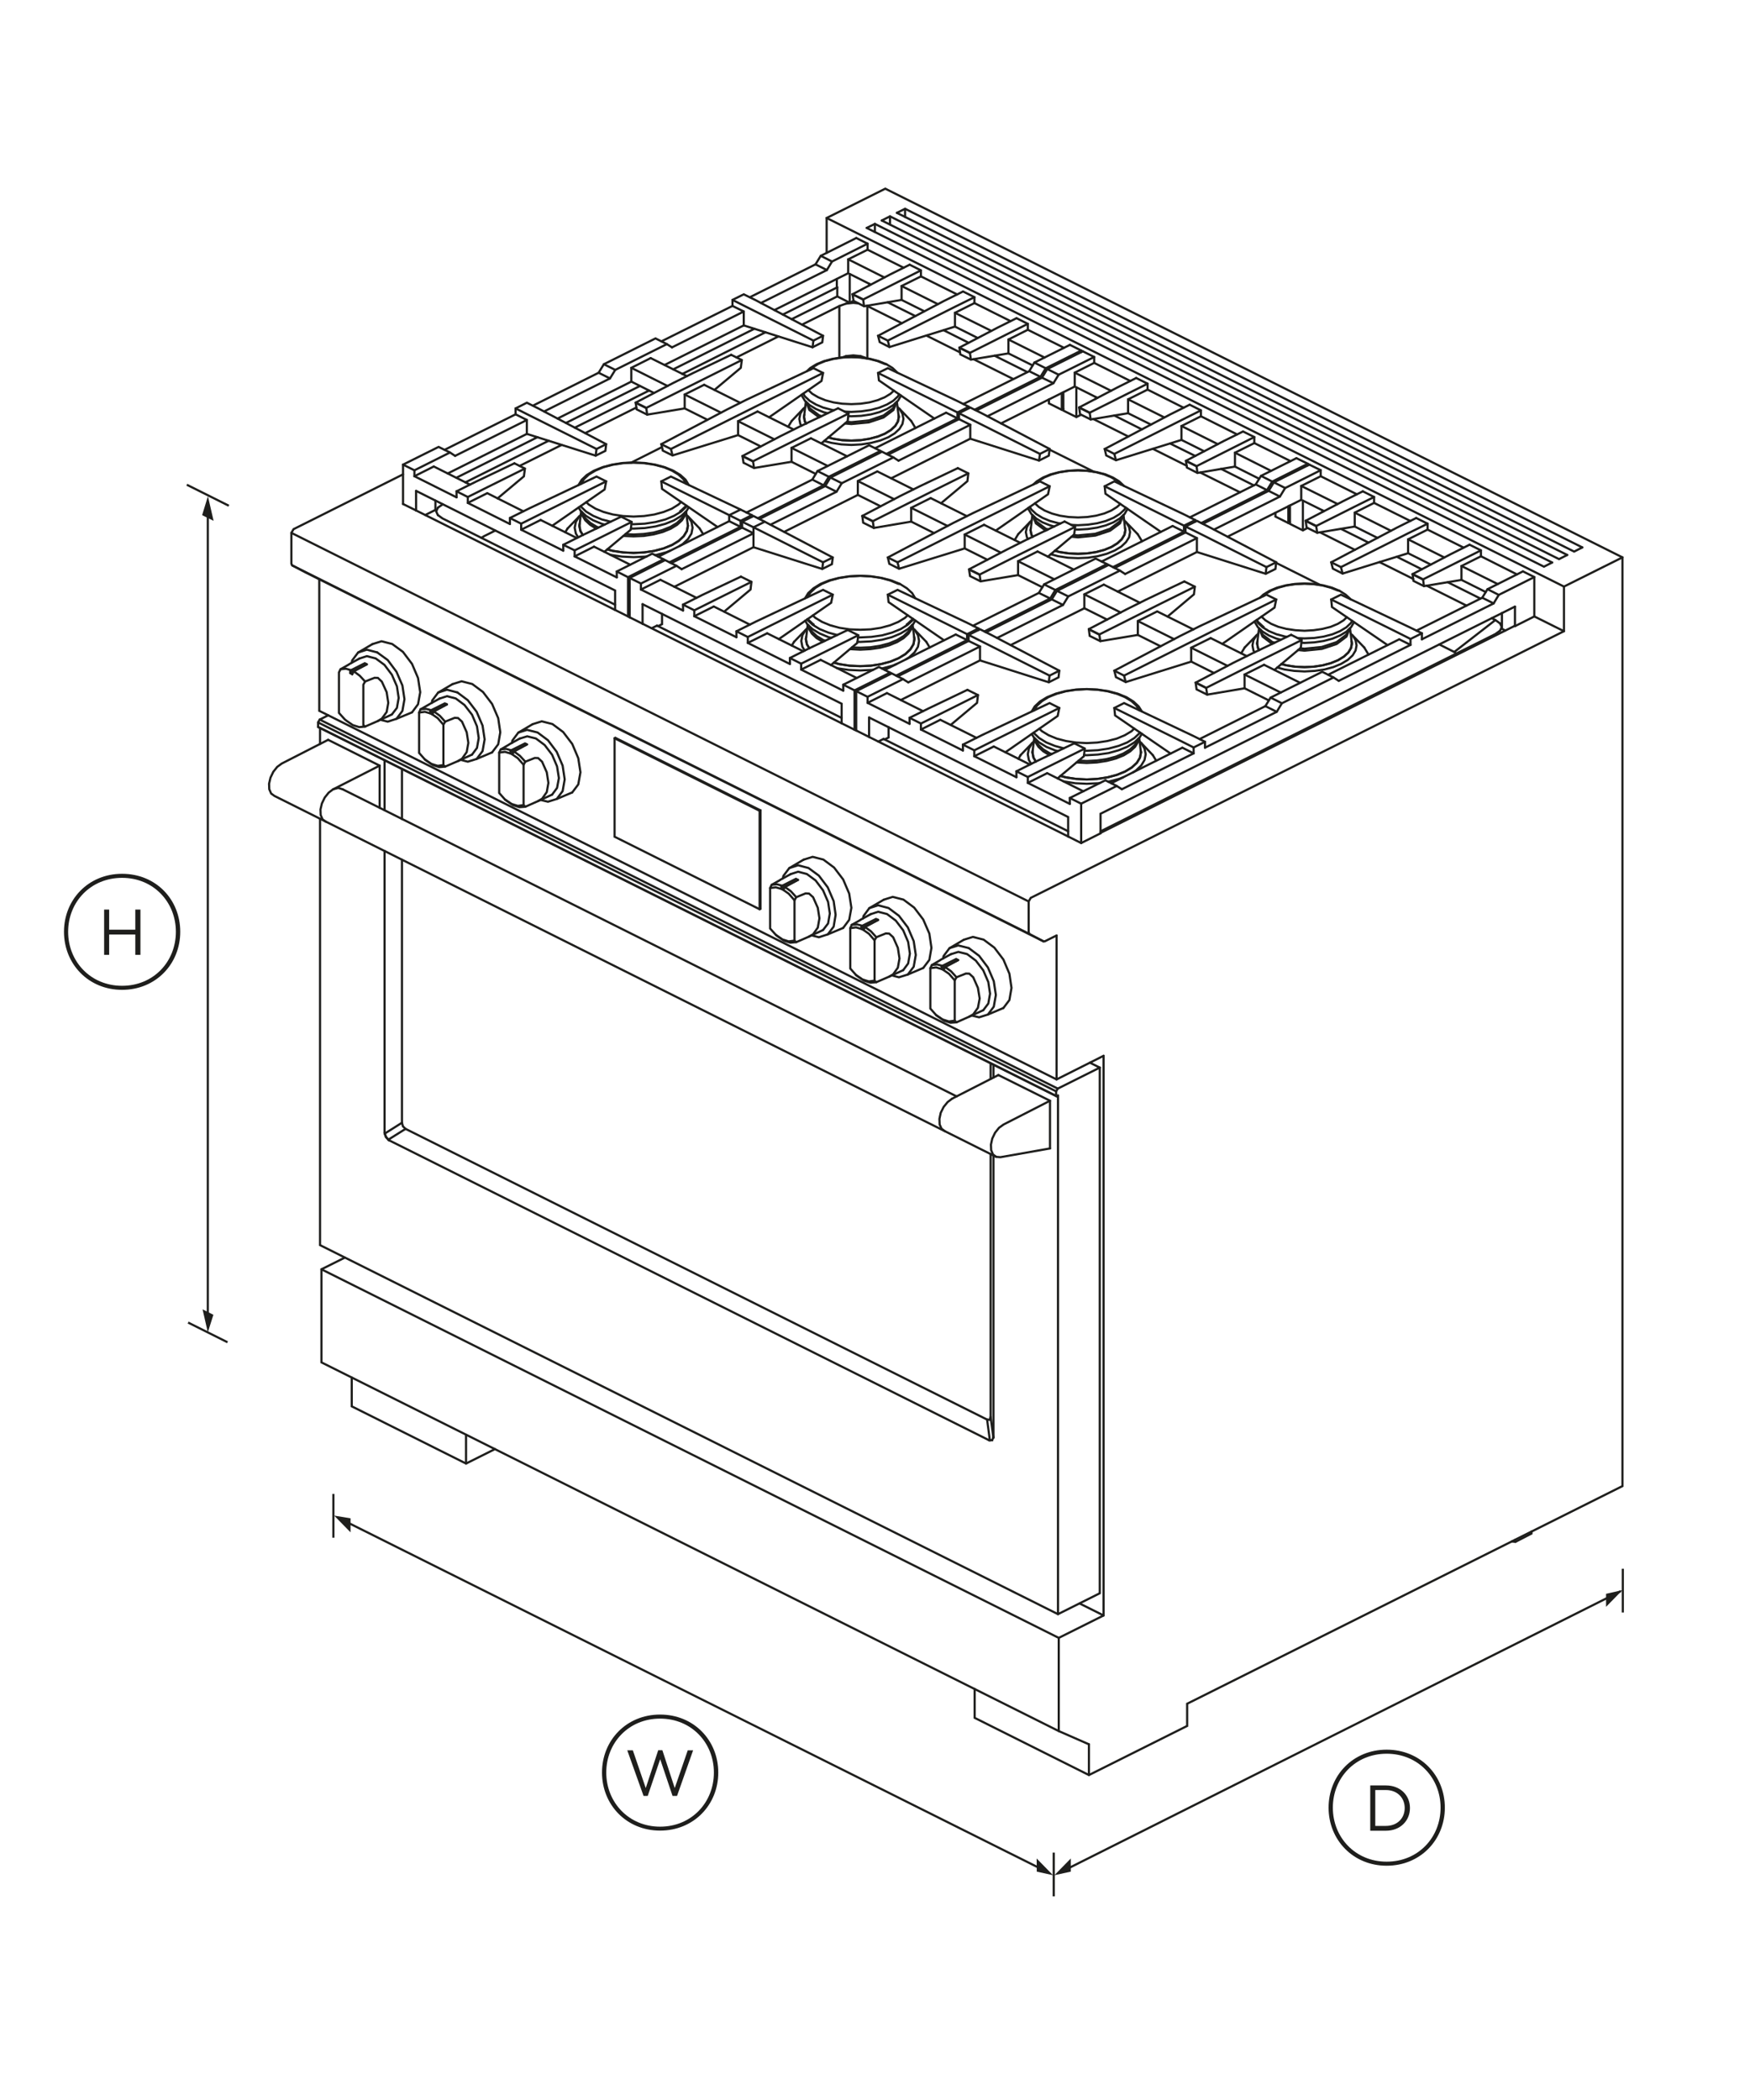 <?xml version="1.0" encoding="utf-8"?>
<!-- Generator: Adobe Illustrator 23.0.6, SVG Export Plug-In . SVG Version: 6.00 Build 0)  -->
<svg version="1.1" id="Layer_1" xmlns="http://www.w3.org/2000/svg" xmlns:xlink="http://www.w3.org/1999/xlink" x="0px" y="0px"
	 viewBox="0 0 1600 1920" style="enable-background:new 0 0 1600 1920;" xml:space="preserve">
<style type="text/css">
	.st0{fill:none;stroke:#1E1E1C;stroke-width:1.984;}
	.st1{fill:none;stroke:#1E1E1C;stroke-width:1.984;stroke-linecap:round;}
	.st2{fill:#1E1E1C;}
</style>
<g id="Standard_x0020_layer">
	<path class="st0" d="M172,1209.2l36,18"/>
	<path class="st0" d="M170.8,443.2l38.4,19.2"/>
	<line class="st1" x1="190" y1="1205.4" x2="190" y2="461.8"/>
	<g>
		<g>
			<polygon class="st2" points="195.3,476.2 190.1,453.7 184.8,471 			"/>
		</g>
	</g>
	<g>
		<g>
			<polygon class="st2" points="185.2,1197.1 190,1218.2 195.1,1202.1 			"/>
		</g>
	</g>
	<path class="st2" d="M164.8,851.9c0,29.5-22.4,53.1-53.2,53.1c-30.7,0-53.1-23.6-53.1-53.1s22.4-53,53.1-53
		C142.6,798.9,164.8,822.4,164.8,851.9z M160.8,851.9c0-27.2-20.5-49.3-49.2-49.3s-49.3,22-49.3,49.3s20.6,49.4,49.3,49.4
		S160.8,879.3,160.8,851.9z M95.2,831.6h4.6V850h23.9v-18.4h4.7V873h-4.7v-18.6H99.8V873h-4.6C95.2,873,95.2,831.6,95.2,831.6z"/>
	<path class="st0" d="M311.6,1388.9L956.5,1711"/>
	<line class="st1" x1="968.7" y1="1712.2" x2="1481.2" y2="1455.1"/>
	<line class="st0" x1="304.8" y1="1365.9" x2="304.8" y2="1405.9"/>
	<line class="st0" x1="963.4" y1="1693.8" x2="963.4" y2="1733.8"/>
	<line class="st0" x1="1483.7" y1="1434.3" x2="1483.7" y2="1474.3"/>
	<g>
		<g>
			<polygon class="st2" points="320.5,1401 305.5,1385.7 320.5,1388.2 			"/>
		</g>
	</g>
	<g>
		<g>
			<polygon class="st2" points="947.8,1699.2 962.8,1714.5 947.9,1711.2 			"/>
		</g>
	</g>
	<g>
		<g>
			<polygon class="st2" points="979,1699.2 964,1714.5 979,1711.2 			"/>
		</g>
	</g>
	<g>
		<g>
			<polygon class="st2" points="1468.4,1469.1 1483.4,1453.8 1468.4,1457.2 			"/>
		</g>
	</g>
	<path class="st2" d="M656.7,1620.6c0,29.5-22.4,53.1-53.2,53.1c-30.7,0-53.1-23.6-53.1-53.1s22.4-53,53.1-53
		C634.3,1567.6,656.7,1591.1,656.7,1620.6z M652.7,1620.6c0-27.2-20.5-49.3-49.2-49.3c-28.6,0-49.2,22-49.2,49.3
		s20.6,49.5,49.2,49.5C632.2,1670.1,652.7,1648,652.7,1620.6z M573.5,1600.3h5.1l11.8,34.5l11.4-34.6h3.8l11.3,34.6l11.9-34.5h4.9
		L619,1642h-4.1l-11.3-33.6l-11.4,33.6h-3.8L573.5,1600.3z"/>
	<path class="st2" d="M1321,1652.7c0,29.5-22.4,53.1-53.2,53.1c-30.7,0-53.1-23.6-53.1-53.1s22.4-53,53.1-53
		C1298.6,1599.7,1321,1623.2,1321,1652.7z M1317.1,1652.7c0-27.2-20.5-49.3-49.3-49.3c-28.6,0-49.2,22-49.2,49.3
		s20.6,49.4,49.2,49.4C1296.6,1702.1,1317.1,1680,1317.1,1652.7z M1252.8,1632.4h14.4c13,0,21.9,8.9,21.9,20.6v0.1
		c0,11.6-8.9,20.7-21.9,20.7h-14.4V1632.4z M1257.4,1636.6v32.8h9.7c10.5,0,17.2-7.1,17.2-16.3v-0.1c0-9.2-6.7-16.4-17.2-16.4
		H1257.4z"/>
</g>
<g id="ID_1003_1_">
	<desc>Set</desc>
	<g id="ID_1004_1_">
		<title>Illustration</title>
		<desc>Illustration</desc>
		<g id="ID_1006">
			<title>FP_RDV3_366_R1</title>
			<desc>FP_RDV3_366_R1</desc>
			<line class="st1" x1="1385.5" y1="1409.7" x2="1385.5" y2="1407.7"/>
			<line class="st1" x1="1370.3" y1="543.9" x2="1360" y2="538.7"/>
			<line class="st1" x1="1365.6" y1="551.7" x2="1355.2" y2="546.5"/>
			<polyline class="st1" points="1371.5,576.6 1373,573.3 1371.5,570 			"/>
			<line class="st1" x1="1367.2" y1="566.9" x2="1329.6" y2="596.1"/>
			<line class="st1" x1="1353.6" y1="547.3" x2="1323.6" y2="532.3"/>
			<polyline class="st1" points="1331.6,597.5 1329.6,596.1 1315.9,589.2 			"/>
			<line class="st1" x1="1301.1" y1="529.9" x2="1291.5" y2="525.1"/>
			<line class="st1" x1="1251.2" y1="496.1" x2="1225.9" y2="483.5"/>
			<line class="st1" x1="1209" y1="468.1" x2="1209" y2="466.6"/>
			<line class="st1" x1="1203.4" y1="481.1" x2="1193.8" y2="476.3"/>
			<line class="st1" x1="1172" y1="643" x2="1161.7" y2="637.8"/>
			<line class="st1" x1="1167.3" y1="650.8" x2="1156.9" y2="645.6"/>
			<line class="st1" x1="1159.9" y1="448.8" x2="1170.2" y2="454"/>
			<line class="st1" x1="1164.7" y1="441" x2="1175" y2="446.2"/>
			<line class="st1" x1="1163.2" y1="440.3" x2="1152.9" y2="435.1"/>
			<line class="st1" x1="1158.4" y1="448.1" x2="1148.1" y2="442.9"/>
			<polyline class="st1" points="1235.7,586.4 1236.1,588.3 1235.3,592.5 1232.8,596.6 1228.8,600.3 1223.4,603.6 1216.8,606.3 
				1209.3,608.3 1201.2,609.6 1192.7,610 1184.2,609.6 1176.1,608.3 1171.6,607.1 			"/>
			<polyline class="st1" points="1167.8,610.3 1174.5,612.1 1183.4,613.4 1192.7,613.9 1202,613.4 1210.9,612.1 1219.1,609.9 
				1226.3,606.9 1232.3,603.3 1236.7,599.2 1239.4,594.7 1240.3,590.1 1239.4,585.4 1236.7,581 			"/>
			<polyline class="st1" points="1151.2,594.4 1150.1,592.5 1149.3,588.3 1149.6,586.4 			"/>
			<line class="st1" x1="1164.3" y1="588.1" x2="1164.3" y2="587.3"/>
			<polyline class="st1" points="1154.9,545.1 1156.9,543.2 1162.3,539.9 1168.8,537.3 1176.2,535.3 1184.3,534.1 1192.7,533.7 
				1201.1,534.1 1209.1,535.3 1216.6,537.3 1223.1,539.9 1224.6,540.1 			"/>
			<polyline class="st1" points="1153.4,563.8 1156.9,567.1 1162.3,570.4 1168.8,573.1 1176.2,575 1184.3,576.2 1192.7,576.7 
				1201.1,576.2 1209.1,575 1216.6,573.1 1223.1,570.4 1228.5,567.1 1231.4,564.3 			"/>
			<polyline class="st1" points="1147,596.4 1146,594.7 1145.1,590.1 1146,585.4 1148.7,581 			"/>
			<polyline class="st1" points="1137.9,629.3 1137.9,616.7 1155.7,607.8 			"/>
			<line class="st1" x1="1171" y1="633.2" x2="1137.9" y2="616.7"/>
			<line class="st1" x1="1146.4" y1="443.8" x2="1116.4" y2="428.7"/>
			<line class="st1" x1="1180.5" y1="580.4" x2="1180.5" y2="580.6"/>
			<line class="st1" x1="1134.8" y1="597.3" x2="1138" y2="592"/>
			<polyline class="st1" points="1149.4,588.3 1150.2,592.5 1151.3,594.3 			"/>
			<polyline class="st1" points="1151.3,574.7 1154.3,582 1163.1,588.7 			"/>
			<polyline class="st1" points="1176.7,582.2 1175.1,582 1167.1,579.9 1160.1,577 1154.4,573.5 1150.1,569.5 1148.7,567 			"/>
			<polyline class="st1" points="1236.3,567.7 1235.2,569.5 1231,573.5 1225.2,577 1218.3,579.9 1210.3,582 1201.7,583.3 
				1192.7,583.7 1186.5,583.4 			"/>
			<polyline class="st1" points="1186.8,594.3 1192.7,594.9 1208.6,593.3 1222.1,588.8 1231.1,582 1234,574.7 			"/>
			<polyline class="st1" points="1247.3,592 1250.7,597.6 1250.9,598.6 			"/>
			<polyline class="st1" points="1171.6,607.1 1176.1,608.3 1184.2,609.5 1192.7,609.9 1201.1,609.5 1209.3,608.3 1216.7,606.3 
				1223.3,603.6 1228.7,600.3 1232.7,596.6 1235.1,592.5 1236,588.3 			"/>
			<polyline class="st1" points="1102.8,628.9 1102.8,629 1103.7,635.1 			"/>
			<polyline class="st1" points="1190.1,585.2 1155.7,602.3 1137.9,611.2 1102.8,628.9 1093.2,624.1 			"/>
			<line class="st1" x1="1102.8" y1="629" x2="1093.2" y2="624.2"/>
			<line class="st1" x1="1122.3" y1="608.8" x2="1089.1" y2="592.2"/>
			<polyline class="st1" points="1089.1,604.9 1089.1,592.2 1106.9,583.4 			"/>
			<line class="st1" x1="1094" y1="426.3" x2="1084.3" y2="421.5"/>
			<polyline class="st1" points="1058,559 1040.3,567.8 1040.3,580.5 			"/>
			<line class="st1" x1="1073.5" y1="584.4" x2="1040.3" y2="567.8"/>
			<polyline class="st1" points="1166.8,548.1 1106.9,577.9 1089.1,586.8 1027.7,617.7 			"/>
			<polyline class="st1" points="1029.2,623.6 1027.7,617.7 1018.8,613.2 			"/>
			<line class="st1" x1="1044" y1="392.6" x2="1018.8" y2="379.9"/>
			<line class="st1" x1="1001.8" y1="364.6" x2="1001.8" y2="363"/>
			<line class="st1" x1="995.6" y1="1622.9" x2="995.6" y2="1594.8"/>
			<line class="st1" x1="1005.1" y1="580.2" x2="995.5" y2="575.4"/>
			<line class="st1" x1="1082.8" y1="531.8" x2="1082.8" y2="531.6"/>
			<polyline class="st1" points="1005.1,580.1 1005.1,580.2 1006,586.2 			"/>
			<polyline class="st1" points="1092.4,536.4 1058,553.5 1040.3,562.4 1005.1,580.1 995.5,575.2 			"/>
			<line class="st1" x1="1024.6" y1="560" x2="991.4" y2="543.4"/>
			<polyline class="st1" points="1009.2,534.5 991.4,543.4 991.4,556.1 			"/>
			<line class="st1" x1="996.3" y1="377.5" x2="986.7" y2="372.7"/>
			<line class="st1" x1="961.6" y1="548" x2="971.9" y2="553.1"/>
			<line class="st1" x1="966.4" y1="540.2" x2="976.7" y2="545.3"/>
			<line class="st1" x1="964.9" y1="539.4" x2="954.6" y2="534.3"/>
			<line class="st1" x1="960.2" y1="547.2" x2="949.8" y2="542.1"/>
			<line class="st1" x1="952.7" y1="345.3" x2="963.1" y2="350.4"/>
			<line class="st1" x1="957.5" y1="337.4" x2="967.9" y2="342.6"/>
			<line class="st1" x1="956.1" y1="336.7" x2="945.7" y2="331.5"/>
			<line class="st1" x1="951.3" y1="344.5" x2="941" y2="339.4"/>
			<polyline class="st1" points="1026.9,710.7 1023.5,712 1014.2,714.5 1013.2,714.7 			"/>
			<polyline class="st1" points="972.2,714.3 973,714.5 983.1,716.1 993.6,716.6 1004.1,716.1 1005.7,715.8 			"/>
			<polyline class="st1" points="950.3,666.3 952.6,668.5 958.7,672.2 966.2,675.3 974.7,677.5 984,678.9 993.6,679.4 1003.2,678.9 
				1012.4,677.5 1021,675.3 1028.4,672.2 1034.6,668.5 1037,666.1 			"/>
			<line class="st1" x1="960.7" y1="689.8" x2="960.7" y2="689.2"/>
			<polyline class="st1" points="944.2,686 943.9,687.8 944.8,692.7 947,696.3 			"/>
			<polyline class="st1" points="945.5,649.5 948,645.3 952.6,641.1 958.7,637.3 966.2,634.3 974.7,632 984,630.6 993.6,630.1 
				1003.2,630.6 1012.4,632 1021,634.3 1028.4,637.3 1034.6,641.1 1039.1,645.3 1041.6,649.4 			"/>
			<polyline class="st1" points="969.5,709.4 974.6,710.8 983.9,712.2 993.6,712.7 1003.3,712.2 1012.6,710.8 1021.2,708.5 
				1028.7,705.4 1034.9,701.7 1039.5,697.4 1042.3,692.7 1043.3,687.8 1042.9,686 			"/>
			<polyline class="st1" points="1035.7,706.3 1038.4,704.6 1043.4,699.9 1046.4,694.9 1047.5,689.6 1046.4,684.4 1043.4,679.3 			
				"/>
			<polyline class="st1" points="942.8,698.4 940.7,694.9 939.7,689.6 940.7,684.4 943.8,679.3 			"/>
			<polyline class="st1" points="944.1,490.8 943,488.9 942.1,484.7 942.5,482.8 			"/>
			<polyline class="st1" points="946.2,460.2 949.8,463.5 955.1,466.8 961.7,469.5 969.1,471.5 977.2,472.7 985.6,473.1 994,472.7 
				1002,471.5 1009.5,469.5 1016,466.8 1021.3,463.5 1024.3,460.8 			"/>
			<polyline class="st1" points="947.7,441.6 949.8,439.6 955.1,436.4 961.7,433.7 969.1,431.7 977.2,430.5 985.6,430.1 994,430.5 
				1002,431.7 1009.5,433.7 1016,436.4 1021.3,439.6 1024.9,443 			"/>
			<line class="st1" x1="957.2" y1="483.8" x2="957.2" y2="484.6"/>
			<polyline class="st1" points="1028.6,482.8 1029,484.7 1028.2,488.9 1025.7,493 1021.7,496.8 1016.3,500.1 1009.7,502.8 
				1002.2,504.8 994,506 985.6,506.4 977.1,506 968.9,504.8 964.4,503.6 			"/>
			<polyline class="st1" points="1029.5,477.4 1032.3,481.9 1033.2,486.5 1032.3,491.2 1029.5,495.6 1025.2,499.7 1019.2,503.3 
				1012,506.3 1003.8,508.5 994.8,509.9 985.6,510.3 976.3,509.9 967.3,508.5 960.7,506.7 			"/>
			<polyline class="st1" points="941.6,477.4 938.9,481.9 937.9,486.5 938.9,491.2 939.9,492.8 			"/>
			<polyline class="st1" points="948.6,504.2 930.8,513.1 930.8,525.8 			"/>
			<line class="st1" x1="963.8" y1="529.6" x2="930.8" y2="513.1"/>
			<line class="st1" x1="939.3" y1="340.2" x2="909.3" y2="325.2"/>
			<line class="st1" x1="907.2" y1="1316.7" x2="906.7" y2="1316.8"/>
			<line class="st1" x1="908.3" y1="985.2" x2="908.3" y2="973.5"/>
			<line class="st1" x1="905.7" y1="986.5" x2="905.7" y2="972.2"/>
			<line class="st1" x1="895.7" y1="525.5" x2="886" y2="520.7"/>
			<line class="st1" x1="973.3" y1="477" x2="973.3" y2="476.8"/>
			<line class="st1" x1="927.7" y1="493.8" x2="930.9" y2="488.4"/>
			<polyline class="st1" points="942.3,484.7 943.1,488.9 944.2,490.7 			"/>
			<polyline class="st1" points="944.2,471.1 947.1,478.5 956,485.1 			"/>
			<polyline class="st1" points="969.6,478.6 967.9,478.4 960,476.3 953,473.4 947.3,469.9 943,465.9 941.5,463.5 			"/>
			<polyline class="st1" points="1029.2,464.1 1028.1,465.9 1023.8,469.9 1018.1,473.4 1011.1,476.3 1003.2,478.4 994.5,479.7 
				985.6,480.2 979.4,479.9 			"/>
			<polyline class="st1" points="979.7,490.7 985.6,491.3 1001.5,489.7 1015,485.2 1024,478.5 1026.9,471.1 			"/>
			<polyline class="st1" points="1040.2,488.4 1043.6,494 1043.8,495.1 			"/>
			<polyline class="st1" points="964.5,503.5 969,504.7 977.1,505.9 985.6,506.3 994,505.9 1002.1,504.7 1009.6,502.7 1016.2,500 
				1021.5,496.7 1025.5,493 1028,488.9 1028.8,484.7 			"/>
			<polyline class="st1" points="895.7,525.3 895.7,525.5 896.5,531.5 			"/>
			<polyline class="st1" points="983,481.7 948.6,498.8 930.8,507.6 895.7,525.3 886,520.5 			"/>
			<polyline class="st1" points="882,501.4 882,488.7 899.7,479.8 			"/>
			<line class="st1" x1="915.1" y1="505.3" x2="882" y2="488.7"/>
			<polyline class="st1" points="917.4,921.6 922.9,914.3 924.8,903.2 922.9,890.3 917.4,877.3 909.1,866.4 899.3,859.1 
				889.5,856.6 881.2,859.2 			"/>
			<line class="st1" x1="886.8" y1="322.8" x2="877.2" y2="318"/>
			<polyline class="st1" points="886.2,929.5 889.8,927.4 894.1,921.4 895.7,912.9 894.1,903.2 889.8,893.5 886.2,890.2 
				883.1,890.1 874.5,893.5 872.9,896.3 872.9,933.2 874.5,934.7 			"/>
			<polyline class="st1" points="869.4,872.4 876.2,870.3 884.2,872.3 892.2,878.3 899,887.2 903.6,897.9 905.2,908.5 903.6,917.5 
				899,923.6 			"/>
			<line class="st1" x1="862.7" y1="886.7" x2="862.7" y2="884.4"/>
			<polyline class="st1" points="876,877.8 864.2,884.2 862.7,886.7 860.9,885.8 			"/>
			<polyline class="st1" points="876,877.8 862.7,884.4 860.9,883.4 			"/>
			<polyline class="st1" points="885.7,866.8 895.2,873.9 903.2,884.5 908.6,897.1 910.5,909.7 908.6,920.4 903.2,927.6 			"/>
			<polyline class="st1" points="885.7,866.8 876.1,864.4 868.1,866.9 			"/>
			<path class="st1" d="M899.3,859.1"/>
			<polyline class="st1" points="855.9,928.1 861.8,932.1 867.6,933.9 872.9,933.2 			"/>
			<path class="st1" d="M850.6,885.2"/>
			<path class="st1" d="M855.9,884.5"/>
			<path class="st1" d="M872.9,933.2"/>
			<polyline class="st1" points="861.6,883.1 856.9,881.8 852,882.3 			"/>
			<path class="st1" d="M867.6,890.3"/>
			<path class="st1" d="M867.6,933.9"/>
			<polyline class="st1" points="864.2,884.2 869.6,888.1 874.5,893.5 			"/>
			<polyline class="st1" points="872.9,896.3 867.6,890.3 861.8,886.3 855.9,884.5 850.6,885.2 			"/>
			<path class="st1" d="M850.6,922.1"/>
			<polyline class="st1" points="833.1,476.9 833.1,464.3 850.9,455.4 			"/>
			<line class="st1" x1="866.3" y1="480.9" x2="833.1" y2="464.3"/>
			<polyline class="st1" points="959.7,444.6 899.7,474.4 882,483.2 820.6,514.1 			"/>
			<polyline class="st1" points="822,520 820.6,514.1 811.7,509.7 			"/>
			<line class="st1" x1="836.9" y1="289" x2="811.6" y2="276.4"/>
			<polyline class="st1" points="844.1,885 849.7,877.6 851.6,866.6 849.7,853.6 844.1,840.7 835.8,829.8 826,822.5 816.2,820 
				808,822.6 			"/>
			<polyline class="st1" points="813,892.9 816.6,890.8 820.9,884.7 822.4,876.3 820.9,866.6 816.6,856.9 813,853.6 809.9,853.4 
				801.2,856.9 799.6,859.7 799.6,896.6 801.2,898 			"/>
			<line class="st1" x1="794.7" y1="261" x2="794.7" y2="259.4"/>
			<line class="st1" x1="875.7" y1="428.2" x2="875.7" y2="428"/>
			<polyline class="st1" points="798,476.5 798,476.6 798.9,482.7 			"/>
			<polyline class="st1" points="885.3,432.8 850.9,449.9 833.1,458.8 798,476.5 788.4,471.7 			"/>
			<line class="st1" x1="798" y1="476.6" x2="788.4" y2="471.8"/>
			<polyline class="st1" points="796.1,835.8 802.9,833.6 811,835.7 819,841.7 825.8,850.6 830.3,861.2 831.9,871.9 830.3,880.9 
				825.8,887 			"/>
			<line class="st1" x1="789.5" y1="847.7" x2="789.5" y2="850.1"/>
			<polyline class="st1" points="802.8,841.1 789.5,847.7 787.6,846.8 			"/>
			<polyline class="st1" points="802.8,841.1 790.9,847.6 789.5,850.1 787.6,849.2 			"/>
			<line class="st1" x1="792.6" y1="327.6" x2="786.8" y2="325.6"/>
			<line class="st1" x1="817.5" y1="456.4" x2="784.3" y2="439.8"/>
			<polyline class="st1" points="802.1,431 784.3,439.8 784.3,452.5 			"/>
			<path class="st1" d="M782.7,847.9"/>
			<path class="st1" d="M794.4,897.3"/>
			<polyline class="st1" points="830,891 835.4,883.8 837.3,873.1 835.4,860.5 830,847.9 821.9,837.3 812.4,830.2 802.9,827.7 
				794.8,830.3 			"/>
			<polyline class="st1" points="801.2,856.9 796.3,851.5 790.9,847.6 			"/>
			<path class="st1" d="M794.4,853.7"/>
			<path class="st1" d="M777.4,885.5"/>
			<polyline class="st1" points="778.7,845.6 783.7,845.2 788.3,846.4 			"/>
			<path class="st1" d="M777.4,848.6"/>
			<polyline class="st1" points="799.6,896.6 794.4,897.3 788.5,895.5 782.7,891.5 			"/>
			<polyline class="st1" points="799.6,859.7 794.4,853.7 788.5,849.6 782.7,847.9 777.4,848.6 			"/>
			<path class="st1" d="M799.6,896.6"/>
			<line class="st1" x1="773.5" y1="325.6" x2="770.1" y2="326.8"/>
			<line class="st1" x1="760.7" y1="239.1" x2="750.4" y2="233.9"/>
			<line class="st1" x1="756" y1="246.9" x2="745.6" y2="241.7"/>
			<line class="st1" x1="754.5" y1="444.4" x2="764.8" y2="449.6"/>
			<line class="st1" x1="759.2" y1="436.6" x2="769.6" y2="441.8"/>
			<line class="st1" x1="757.8" y1="435.9" x2="747.4" y2="430.7"/>
			<line class="st1" x1="753" y1="443.7" x2="742.7" y2="438.5"/>
			<polyline class="st1" points="770.9,848.4 776.4,841 778.4,830 776.4,817 770.9,804.1 762.6,793.2 752.8,785.9 743,783.4 
				734.7,786 			"/>
			<polyline class="st1" points="819.7,607.1 816.4,608.5 807.1,611 806.1,611.1 			"/>
			<polyline class="st1" points="765.1,610.8 765.8,611 775.9,612.5 786.5,613 797,612.5 798.5,612.3 			"/>
			<polyline class="st1" points="737.1,582.4 736.7,584.3 737.7,589.1 739.9,592.7 			"/>
			<line class="st1" x1="753.6" y1="586.2" x2="753.6" y2="585.6"/>
			<polyline class="st1" points="822.8,533.9 821.3,533.8 813.8,530.7 805.3,528.4 796.1,527 786.5,526.5 776.8,527 767.6,528.4 
				759.1,530.7 751.6,533.8 745.5,537.5 740.9,541.8 738.4,545.9 			"/>
			<polyline class="st1" points="743.1,562.7 745.5,564.9 751.6,568.6 759.1,571.7 767.6,574 776.8,575.4 786.5,575.8 796.1,575.4 
				805.3,574 813.8,571.7 821.3,568.6 827.4,564.9 829.9,562.6 			"/>
			<polyline class="st1" points="762.4,605.9 767.4,607.2 776.7,608.7 786.5,609.1 796.1,608.7 805.5,607.2 814.1,604.9 
				821.6,601.8 827.8,598.1 832.4,593.8 835.2,589.1 836.1,584.3 835.8,582.4 			"/>
			<polyline class="st1" points="828.5,602.7 831.2,601 836.2,596.4 839.3,591.3 840.3,586.1 839.3,580.8 836.2,575.8 			"/>
			<polyline class="st1" points="735.7,594.8 733.6,591.3 732.6,586.1 733.6,580.8 736.7,575.8 			"/>
			<line class="st1" x1="750" y1="381" x2="750" y2="380.2"/>
			<polyline class="st1" points="740.6,338 742.6,336.1 748,332.8 754.5,330.1 762,328.2 770,326.9 778.4,326.5 786.8,326.9 
				794.9,328.2 802.3,330.1 808.9,332.8 810.4,333 			"/>
			<polyline class="st1" points="739.1,356.7 742.6,360 748,363.2 754.5,365.9 762,367.9 770,369.1 778.4,369.5 786.8,369.1 
				794.9,367.9 802.3,365.9 808.9,363.2 814.2,360 817.2,357.2 			"/>
			<polyline class="st1" points="773.5,325.6 780.2,324.9 786.8,325.6 			"/>
			<line class="st1" x1="767.4" y1="327.2" x2="767.4" y2="279.8"/>
			<polyline class="st1" points="773.5,277.6 780.2,276.9 784.9,277.4 			"/>
			<line class="st1" x1="779.5" y1="269.1" x2="789.2" y2="273.9"/>
			<line class="st1" x1="793" y1="327.7" x2="793" y2="279.8"/>
			<polyline class="st1" points="821.5,379.2 821.9,381.1 821,385.4 818.6,389.5 814.5,393.2 809.1,396.5 802.6,399.2 795,401.2 
				786.9,402.5 778.4,402.9 769.9,402.5 761.8,401.2 757.3,400 			"/>
			<polyline class="st1" points="753.5,403.2 760.2,404.9 769.1,406.3 778.4,406.8 787.7,406.3 796.6,404.9 804.9,402.7 
				812.1,399.8 818,396.2 822.4,392.1 825.1,387.6 826,383 825.1,378.3 822.4,373.8 			"/>
			<polyline class="st1" points="735.4,379.2 735,381.1 735.8,385.4 737,387.2 			"/>
			<polyline class="st1" points="732.7,389.2 731.7,387.6 730.8,383 731.7,378.3 734.4,373.8 			"/>
			<polyline class="st1" points="739.7,856.3 743.4,854.2 747.7,848.1 749.2,839.6 747.7,830 743.4,820.3 739.7,817 736.6,816.8 
				728,820.3 726.4,823.1 726.4,860 728,861.4 			"/>
			<line class="st1" x1="756.7" y1="426" x2="723.7" y2="409.5"/>
			<polyline class="st1" points="723.7,422.2 723.7,409.5 741.4,400.7 			"/>
			<polyline class="st1" points="722.9,799.2 729.7,797 737.7,799.1 745.7,805 752.5,814 757.1,824.6 758.7,835.2 757.1,844.3 
				752.5,850.3 			"/>
			<line class="st1" x1="716.2" y1="813.5" x2="716.2" y2="811.1"/>
			<polyline class="st1" points="729.5,804.5 717.7,811 716.2,813.5 714.4,812.6 			"/>
			<polyline class="st1" points="729.5,804.5 716.2,811.1 714.4,810.2 			"/>
			<path class="st1" d="M709.4,811.3"/>
			<path class="st1" d="M721.1,860.7"/>
			<polyline class="st1" points="756.8,854.3 762.2,847.2 764,836.4 762.2,823.9 756.8,811.3 748.7,800.6 739.2,793.6 729.7,791.1 
				721.6,793.7 			"/>
			<polyline class="st1" points="728,820.3 723.1,814.9 717.7,811 			"/>
			<path class="st1" d="M721.1,817.1"/>
			<path class="st1" d="M726.4,860"/>
			<polyline class="st1" points="705.5,809 710.4,808.5 715.1,809.8 			"/>
			<path class="st1" d="M704.1,848.9"/>
			<polyline class="st1" points="704.1,811.9 709.4,811.3 715.3,813 721.1,817.1 726.4,823.1 			"/>
			<path class="st1" d="M704.1,811.9"/>
			<polyline class="st1" points="726.4,860 721.1,860.7 715.3,858.9 709.4,854.8 			"/>
			<polyline class="st1" points="699.2,477 688.9,482.1 688.9,487.6 			"/>
			<line class="st1" x1="688.5" y1="421.9" x2="678.9" y2="417.1"/>
			<line class="st1" x1="766.2" y1="373.5" x2="766.2" y2="373.3"/>
			<line class="st1" x1="720.6" y1="390.2" x2="723.8" y2="384.9"/>
			<polyline class="st1" points="735.1,381.1 736,385.4 737.1,387.2 			"/>
			<polyline class="st1" points="737.1,367.5 740,374.9 748.9,381.5 			"/>
			<polyline class="st1" points="762.4,375.1 760.8,374.8 752.8,372.7 745.9,369.8 740.2,366.4 735.9,362.4 734.4,359.9 			"/>
			<polyline class="st1" points="822.1,360.5 821,362.4 816.7,366.4 811,369.8 804,372.7 796.1,374.8 787.4,376.1 778.4,376.6 
				772.2,376.3 			"/>
			<polyline class="st1" points="772.6,387.2 778.4,387.7 794.3,386.2 807.8,381.7 816.8,374.9 819.8,367.5 			"/>
			<polyline class="st1" points="833.1,384.9 836.4,390.4 836.6,391.5 			"/>
			<polyline class="st1" points="757.4,399.9 761.9,401.1 770,402.4 778.4,402.8 786.9,402.4 795,401.1 802.5,399.1 809,396.5 
				814.4,393.2 818.4,389.4 820.9,385.4 821.7,381.1 			"/>
			<polyline class="st1" points="688.5,421.7 688.5,421.9 689.4,427.9 			"/>
			<polyline class="st1" points="775.8,378.1 741.4,395.2 723.7,404.1 688.5,421.7 678.9,416.9 			"/>
			<polyline class="st1" points="692.6,376.2 674.8,385.1 674.8,397.8 			"/>
			<line class="st1" x1="708" y1="401.7" x2="674.8" y2="385.1"/>
			<polyline class="st1" points="677.1,465.9 666.7,471 666.7,476.5 			"/>
			<polyline class="st1" points="626,373.4 626,360.7 643.8,351.8 			"/>
			<line class="st1" x1="659.2" y1="377.3" x2="626" y2="360.7"/>
			<line class="st1" x1="590.9" y1="373.1" x2="581.2" y2="368.3"/>
			<line class="st1" x1="613.4" y1="410.5" x2="614.9" y2="416.4"/>
			<polyline class="st1" points="604.6,406.1 613.4,410.5 674.8,379.7 692.6,370.8 752.5,341 			"/>
			<line class="st1" x1="605.2" y1="408.8" x2="577" y2="423"/>
			<line class="st1" x1="694.5" y1="741.3" x2="694.5" y2="831.3"/>
			<polyline class="st1" points="695.3,830.9 695.3,740.9 562.6,674.6 			"/>
			<polyline class="st1" points="695.3,740.9 694.5,741.3 561.9,675 			"/>
			<line class="st1" x1="562.5" y1="338.2" x2="552.1" y2="333"/>
			<line class="st1" x1="557.7" y1="346" x2="547.3" y2="340.8"/>
			<polyline class="st1" points="591.4,508.7 589.8,508.9 579.3,509.4 568.8,508.9 558.7,507.4 557.9,507.2 			"/>
			<polyline class="st1" points="599,507.5 599.9,507.4 609.2,504.9 612.6,503.5 			"/>
			<polyline class="st1" points="629.1,472.2 632.2,477.2 633.2,482.5 632.2,487.8 629.1,492.8 624.1,497.5 621.4,499.1 			"/>
			<polyline class="st1" points="555.2,502.3 560.3,503.7 569.6,505.1 579.3,505.6 589,505.1 598.3,503.7 606.9,501.4 614.5,498.3 
				620.7,494.5 625.2,490.2 628.1,485.5 629,480.7 628.7,478.8 			"/>
			<polyline class="st1" points="532.8,489.2 530.6,485.5 529.6,480.7 530,478.8 			"/>
			<line class="st1" x1="546.5" y1="482.1" x2="546.5" y2="482.6"/>
			<polyline class="st1" points="622.8,459 620.3,461.3 614.2,465.1 606.7,468.1 598.2,470.4 588.9,471.8 579.3,472.3 569.7,471.8 
				560.4,470.4 551.9,468.1 544.5,465.1 538.3,461.3 536,459.1 			"/>
			<polyline class="st1" points="531.2,442.4 533.8,438.2 538.3,433.9 544.5,430.2 551.9,427.1 560.4,424.9 569.7,423.5 579.3,423 
				588.9,423.5 598.2,424.9 606.7,427.1 614.2,430.2 620.3,433.9 624.9,438.2 627.3,442.3 			"/>
			<polyline class="st1" points="528.6,491.3 526.5,487.8 525.4,482.5 526.5,477.2 529.5,472.2 			"/>
			<polyline class="st1" points="591.7,379.1 590.9,373.1 590.9,372.9 			"/>
			<line class="st1" x1="535" y1="396" x2="581.8" y2="372.6"/>
			<line class="st1" x1="610.3" y1="352.9" x2="577.2" y2="336.3"/>
			<polyline class="st1" points="594.9,327.4 577.2,336.3 577.2,348.9 			"/>
			<line class="st1" x1="585.1" y1="352.9" x2="517.4" y2="386.7"/>
			<line class="st1" x1="525.5" y1="391" x2="593.4" y2="357.1"/>
			<polyline class="st1" points="581.2,368.1 590.9,372.9 626,355.3 643.8,346.4 678.2,329.2 			"/>
			<line class="st1" x1="668.5" y1="324.6" x2="668.5" y2="324.4"/>
			<line class="st1" x1="673.3" y1="326.8" x2="711.7" y2="307.6"/>
			<line class="st1" x1="699.9" y1="303.8" x2="623.8" y2="341.9"/>
			<line class="st1" x1="615.5" y1="337.7" x2="689.7" y2="300.6"/>
			<line class="st1" x1="743.7" y1="311.4" x2="742.9" y2="317.5"/>
			<polyline class="st1" points="669.7,274.2 680,279.4 743.7,311.4 752.5,307 			"/>
			<polyline class="st1" points="680,297.5 680,284.8 669.7,279.7 			"/>
			<line class="st1" x1="614.4" y1="317.6" x2="680" y2="284.8"/>
			<polyline class="st1" points="609.7,314.6 562.5,338.2 557.7,346 497.4,376.2 			"/>
			<polyline class="st1" points="523.2,724.5 528.7,717.2 530.7,706.1 528.7,693.2 523.2,680.2 514.9,669.3 505.1,662 495.3,659.5 
				487,662.1 			"/>
			<polyline class="st1" points="492,732.4 495.6,730.3 499.9,724.2 501.4,715.8 499.9,706.1 495.6,696.4 492,693.1 488.9,693 
				480.3,696.4 478.7,699.2 478.7,736.1 480.3,737.6 			"/>
			<polyline class="st1" points="475.1,675.3 482,673.2 490,675.2 498,681.2 504.8,690.1 509.3,700.7 511,711.4 509.3,720.4 
				504.8,726.5 			"/>
			<line class="st1" x1="468.5" y1="689.6" x2="468.5" y2="687.3"/>
			<polyline class="st1" points="481.8,680.6 470,687.1 468.5,689.6 466.7,688.7 			"/>
			<polyline class="st1" points="481.8,680.6 468.5,687.3 466.7,686.3 			"/>
			<polyline class="st1" points="509,730.5 514.4,723.3 516.3,712.6 514.4,700 509,687.4 501,676.8 491.5,669.7 481.9,667.3 
				473.9,669.8 			"/>
			<polyline class="st1" points="467.4,686 462.7,684.7 457.8,685.2 			"/>
			<path class="st1" d="M461.7,687.4"/>
			<path class="st1" d="M473.4,736.8"/>
			<polyline class="st1" points="461.7,731 467.6,735 473.4,736.8 478.7,736.1 			"/>
			<path class="st1" d="M456.4,688.1"/>
			<path class="st1" d="M478.7,736.1"/>
			<path class="st1" d="M473.4,693.2"/>
			<polyline class="st1" points="470,687.1 475.3,691 480.3,696.4 			"/>
			<polyline class="st1" points="478.7,699.2 473.4,693.2 467.6,689.2 461.7,687.4 456.4,688.1 			"/>
			<path class="st1" d="M456.4,725"/>
			<polyline class="st1" points="452.8,485.1 442.2,490.4 440.2,491.8 			"/>
			<line class="st1" x1="426.1" y1="1311.8" x2="426.1" y2="1338.1"/>
			<polyline class="st1" points="449.9,687.9 455.5,680.5 457.4,669.5 455.5,656.6 449.9,643.6 441.6,632.7 431.8,625.4 422,622.9 
				413.7,625.5 			"/>
			<polyline class="st1" points="418.8,695.8 422.4,693.7 426.7,687.6 428.2,679.2 426.7,669.5 422.4,659.8 418.8,656.5 
				415.7,656.3 407,659.8 405.4,662.6 405.4,699.5 407,700.9 			"/>
			<polyline class="st1" points="400.3,470.9 398.8,467.6 400.3,464.2 			"/>
			<polyline class="st1" points="401.9,638.7 408.7,636.5 416.7,638.6 424.7,644.6 431.6,653.5 436.1,664.1 437.7,674.8 
				436.1,683.8 431.6,689.9 			"/>
			<line class="st1" x1="395.2" y1="653" x2="395.2" y2="650.6"/>
			<polyline class="st1" points="408.6,644 396.7,650.5 395.2,653 393.4,652.1 			"/>
			<polyline class="st1" points="408.6,644 395.2,650.6 393.4,649.7 			"/>
			<path class="st1" d="M388.5,650.8"/>
			<path class="st1" d="M400.2,700.2"/>
			<polyline class="st1" points="418.2,633.1 427.7,640.2 435.8,650.8 441.2,663.4 443.1,676 441.2,686.7 435.8,693.9 			"/>
			<polyline class="st1" points="418.2,633.1 408.7,630.6 400.6,633.2 			"/>
			<path class="st1" d="M431.8,625.4"/>
			<polyline class="st1" points="407,659.8 402.1,654.4 396.7,650.5 			"/>
			<path class="st1" d="M400.2,656.6"/>
			<path class="st1" d="M383.2,688.4"/>
			<polyline class="st1" points="384.5,648.5 389.5,648.1 394.1,649.3 			"/>
			<polyline class="st1" points="405.4,662.6 400.2,656.6 394.3,652.5 388.5,650.8 383.2,651.5 			"/>
			<path class="st1" d="M405.4,699.5"/>
			<path class="st1" d="M383.2,651.5"/>
			<polyline class="st1" points="405.4,699.5 400.2,700.2 394.3,698.4 388.5,694.4 			"/>
			<polyline class="st1" points="404.8,461.1 404.6,461.2 400.3,464.2 			"/>
			<line class="st1" x1="398.1" y1="466.2" x2="388.7" y2="470.9"/>
			<line class="st1" x1="380.4" y1="466.7" x2="380.4" y2="448.8"/>
			<line class="st1" x1="380.4" y1="466.7" x2="368.5" y2="460.8"/>
			<line class="st1" x1="367.5" y1="748.8" x2="367.5" y2="703.1"/>
			<polyline class="st1" points="355,1042 353,1039.5 351.7,1036.4 			"/>
			<line class="st1" x1="370.8" y1="1032.1" x2="355" y2="1042"/>
			<line class="st1" x1="367.5" y1="1026.5" x2="351.8" y2="1036.4"/>
			<line class="st1" x1="905.7" y1="1295.5" x2="908.2" y2="1314.1"/>
			<polyline class="st1" points="367.5,786 367.5,1026.5 368.4,1029.8 370.8,1032.1 902.5,1297.9 904.9,1298.1 905.7,1295.5 
				905.7,1055.1 			"/>
			<line class="st1" x1="905" y1="1316.8" x2="902.5" y2="1297.9"/>
			<line class="st1" x1="908.3" y1="1056.4" x2="908.3" y2="1313.9"/>
			<line class="st1" x1="355.6" y1="1042.5" x2="904.3" y2="1316.8"/>
			<line class="st1" x1="351.6" y1="1035.6" x2="351.6" y2="778"/>
			<line class="st1" x1="351.6" y1="740.8" x2="351.6" y2="695.1"/>
			<polyline class="st1" points="376.7,651.3 382.2,643.9 384.2,632.9 382.2,619.9 376.7,607 368.4,596 358.6,588.8 348.8,586.3 
				340.5,588.9 			"/>
			<polyline class="st1" points="345.5,659.2 349.1,657 353.5,651 355,642.6 353.5,632.8 349.1,623.2 345.5,619.8 342.4,619.7 
				333.8,623.1 332.2,626 332.2,662.9 333.8,664.3 			"/>
			<polyline class="st1" points="328.6,602.1 335.4,599.9 343.5,602 351.5,607.9 358.3,616.9 362.9,627.5 364.5,638.1 362.9,647.2 
				358.3,653.2 			"/>
			<line class="st1" x1="322" y1="614" x2="322" y2="616.4"/>
			<polyline class="st1" points="335.3,607.4 322,614 320.2,613.1 			"/>
			<polyline class="st1" points="335.3,607.4 323.5,613.8 322,616.4 320.2,615.4 			"/>
			<polyline class="st1" points="344.9,596.5 354.5,603.5 362.5,614.2 367.9,626.7 369.8,639.3 367.9,650 362.5,657.2 			"/>
			<polyline class="st1" points="344.9,596.5 335.4,594 327.4,596.6 			"/>
			<path class="st1" d="M358.6,588.8"/>
			<polyline class="st1" points="320.9,612.7 316.2,611.4 311.3,611.9 			"/>
			<polyline class="st1" points="323.5,613.8 328.9,617.8 333.8,623.1 			"/>
			<polyline class="st1" points="313.2,721.6 309.3,720.4 304.7,721.6 			"/>
			<line class="st1" x1="304.7" y1="721.6" x2="347.1" y2="700"/>
			<polyline class="st1" points="347.1,738.6 347.1,700 300,676.4 			"/>
			<line class="st1" x1="1304.4" y1="535.5" x2="1340.8" y2="553.7"/>
			<line class="st1" x1="1320.5" y1="509.7" x2="1287.4" y2="493.1"/>
			<line class="st1" x1="1206.8" y1="486.7" x2="1238.7" y2="502.7"/>
			<polyline class="st1" points="1204.3,487.1 1203.4,481.1 1203.4,480.9 			"/>
			<line class="st1" x1="1222.9" y1="460.8" x2="1189.7" y2="444.3"/>
			<polyline class="st1" points="834,571.4 833.4,574.7 830.7,579.2 826.2,583.4 820.3,587 813,590 804.8,592.2 795.8,593.5 
				786.5,594 777.1,593.5 			"/>
			<polyline class="st1" points="784.5,582.8 786.5,582.8 796.7,582.3 806.5,580.9 815.5,578.4 823.4,575.2 829.9,571.2 
				834.8,566.7 835.1,566.1 			"/>
			<line class="st1" x1="673.3" y1="577.2" x2="683.7" y2="582.4"/>
			<line class="st1" x1="701.4" y1="579" x2="683.7" y2="587.8"/>
			<line class="st1" x1="624.5" y1="552.8" x2="634.8" y2="558"/>
			<line class="st1" x1="652.6" y1="554.5" x2="634.8" y2="563.4"/>
			<polyline class="st1" points="816.8,418.2 769.6,441.8 764.8,449.6 704.5,479.7 			"/>
			<line class="st1" x1="890.1" y1="328.4" x2="926.5" y2="346.6"/>
			<line class="st1" x1="906.3" y1="302.5" x2="873.1" y2="286"/>
			<line class="st1" x1="808.6" y1="253.7" x2="775.5" y2="237.1"/>
			<line class="st1" x1="813.7" y1="197.8" x2="813.7" y2="205.3"/>
			<line class="st1" x1="827.5" y1="198.4" x2="827.5" y2="190.9"/>
			<polyline class="st1" points="820,194.6 827.5,190.9 1446.7,500.5 			"/>
			<polyline class="st1" points="806.2,201.6 813.7,197.8 1432.9,507.4 			"/>
			<polyline class="st1" points="792.4,208.4 799.9,204.7 1419.1,514.3 			"/>
			<line class="st1" x1="799.9" y1="212.2" x2="799.9" y2="204.7"/>
			<polyline class="st1" points="695.7,277 756,246.9 760.7,239.1 793.2,222.8 			"/>
			<polyline class="st1" points="782.9,217.6 793.2,222.8 793.2,228.3 			"/>
			<polyline class="st1" points="826.2,244.8 793.2,228.3 775.5,237.1 775.5,249.8 			"/>
			<polyline class="st1" points="824.5,295.5 793,279.8 792.4,279.6 			"/>
			<polyline class="st1" points="780.4,275.1 776.9,276.8 765.5,271 			"/>
			<polyline class="st1" points="790,280 789.2,273.9 789.2,273.8 			"/>
			<line class="st1" x1="776.9" y1="250.5" x2="776.9" y2="276.8"/>
			<line class="st1" x1="765.5" y1="262.7" x2="715.7" y2="287.6"/>
			<polyline class="st1" points="765.1,262.5 765.5,262.7 765.5,271 723.8,291.8 			"/>
			<polyline class="st1" points="733.3,296.8 767.4,279.8 773.5,277.6 			"/>
			<polyline class="st1" points="779.5,269 789.2,273.8 824.3,256.1 842,247.2 			"/>
			<polyline class="st1" points="831.7,242 842,247.2 842,252.7 			"/>
			<line class="st1" x1="857.5" y1="278.1" x2="824.3" y2="261.5"/>
			<polyline class="st1" points="824.3,274.2 824.3,261.5 842,252.7 875.1,269.2 			"/>
			<line class="st1" x1="811.7" y1="311.4" x2="813.2" y2="317.3"/>
			<polyline class="st1" points="802.8,307 811.7,311.4 873.1,280.5 890.9,271.7 			"/>
			<polyline class="st1" points="880.5,266.5 890.9,271.7 890.9,277.1 			"/>
			<polyline class="st1" points="923.9,293.6 890.9,277.1 873.1,286 873.1,298.6 			"/>
			<line class="st1" x1="885.6" y1="313.4" x2="862.7" y2="301.9"/>
			<polyline class="st1" points="887.7,328.8 886.8,322.8 886.8,322.6 			"/>
			<line class="st1" x1="877.8" y1="322.2" x2="847" y2="306.8"/>
			<polyline class="st1" points="877.2,317.8 886.8,322.6 922,304.9 939.7,296.1 			"/>
			<polyline class="st1" points="929.4,290.9 939.7,296.1 939.7,301.5 			"/>
			<line class="st1" x1="955" y1="326.9" x2="922" y2="310.4"/>
			<polyline class="st1" points="922,323.1 922,310.4 939.7,301.5 972.8,318 			"/>
			<polyline class="st1" points="988.6,321.9 988.6,320.5 978.2,315.3 			"/>
			<polyline class="st1" points="1000.4,331.8 1000.4,326.4 990,321.2 			"/>
			<polyline class="st1" points="902.8,380.6 963.1,350.4 967.9,342.6 1000.4,326.4 			"/>
			<line class="st1" x1="1015.8" y1="357.3" x2="982.6" y2="340.7"/>
			<line class="st1" x1="970.8" y1="359.3" x2="970.8" y2="374.7"/>
			<line class="st1" x1="1064.6" y1="381.7" x2="1031.4" y2="365.1"/>
			<line class="st1" x1="999.6" y1="383.1" x2="1031.6" y2="399.1"/>
			<polyline class="st1" points="997.2,383.5 996.3,377.5 996.3,377.3 			"/>
			<line class="st1" x1="984.1" y1="354.1" x2="984.1" y2="381.3"/>
			<polyline class="st1" points="986.7,372.5 996.3,377.3 1031.4,359.7 1049.2,350.8 			"/>
			<polyline class="st1" points="1031.4,377.8 1031.4,365.1 1049.2,356.2 			"/>
			<line class="st1" x1="1162.1" y1="430.5" x2="1129.1" y2="413.9"/>
			<line class="st1" x1="1097.3" y1="432" x2="1133.7" y2="450.1"/>
			<line class="st1" x1="1113.4" y1="406.1" x2="1080.2" y2="389.5"/>
			<line class="st1" x1="1018.8" y1="415" x2="1020.3" y2="420.8"/>
			<polyline class="st1" points="1010,410.5 1018.8,415 1080.2,384.1 1098,375.2 			"/>
			<polyline class="st1" points="1098,380.6 1080.2,389.5 1080.2,402.2 			"/>
			<line class="st1" x1="1092.8" y1="416.9" x2="1069.8" y2="405.5"/>
			<polyline class="st1" points="1094.8,432.4 1094,426.3 1094,426.2 			"/>
			<line class="st1" x1="1084.9" y1="425.8" x2="1054.1" y2="410.4"/>
			<polyline class="st1" points="1084.3,421.3 1094,426.2 1129.1,408.5 1146.8,399.6 			"/>
			<polyline class="st1" points="1129.1,426.6 1129.1,413.9 1146.8,405.1 			"/>
			<polyline class="st1" points="1109.9,484.2 1170.2,454 1175,446.2 1207.5,429.9 			"/>
			<polyline class="st1" points="1195.7,425.5 1195.7,424 1185.3,418.9 			"/>
			<polyline class="st1" points="1136.5,394.5 1146.8,399.6 1146.8,405.1 1179.9,421.6 			"/>
			<polyline class="st1" points="1087.7,370 1098,375.2 1098,380.6 1131.1,397.2 			"/>
			<polyline class="st1" points="1038.8,345.6 1049.2,350.8 1049.2,356.2 1082.2,372.8 			"/>
			<polyline class="st1" points="982.6,353.4 982.6,340.7 1000.4,331.8 1033.4,348.3 			"/>
			<polyline class="st1" points="891.1,374.6 951.3,344.5 956.1,336.7 988.6,320.5 			"/>
			<line class="st1" x1="885.7" y1="371.9" x2="875.4" y2="377.1"/>
			<line class="st1" x1="875.4" y1="382.5" x2="865" y2="377.3"/>
			<line class="st1" x1="999.9" y1="431.2" x2="959.6" y2="411.1"/>
			<line class="st1" x1="950.8" y1="415" x2="950" y2="421.1"/>
			<polyline class="st1" points="876.8,377.8 887.1,383 950.8,415 959.7,410.5 			"/>
			<polyline class="st1" points="887.1,401.1 887.1,388.4 876.8,383.2 			"/>
			<line class="st1" x1="821.5" y1="421.2" x2="887.1" y2="388.4"/>
			<polyline class="st1" points="810.4,415 875.4,382.5 875.4,377.1 865,371.9 802.8,341 			"/>
			<polyline class="st1" points="692.9,473.8 753,443.7 757.8,435.9 805,412.3 			"/>
			<line class="st1" x1="687.4" y1="471" x2="677.1" y2="476.2"/>
			<line class="st1" x1="677.1" y1="481.7" x2="666.7" y2="476.5"/>
			<polyline class="st1" points="626.9,467.9 626.3,471.2 623.5,475.7 619.1,479.8 613.2,483.4 605.9,486.4 597.6,488.6 588.7,490 
				579.3,490.4 570,490 			"/>
			<line class="st1" x1="466.2" y1="473.6" x2="476.5" y2="478.8"/>
			<line class="st1" x1="494.3" y1="475.4" x2="476.5" y2="484.3"/>
			<line class="st1" x1="445.5" y1="450.9" x2="427.7" y2="459.8"/>
			<line class="st1" x1="417.2" y1="436.8" x2="491.4" y2="399.7"/>
			<line class="st1" x1="545.4" y1="410.5" x2="544.6" y2="416.6"/>
			<polyline class="st1" points="471.4,373.4 481.7,378.6 545.4,410.5 554.2,406.1 			"/>
			<polyline class="st1" points="481.7,396.7 481.7,384 471.4,378.8 			"/>
			<line class="st1" x1="416.1" y1="416.8" x2="481.7" y2="384"/>
			<line class="st1" x1="411.4" y1="413.7" x2="378.9" y2="430"/>
			<line class="st1" x1="396.6" y1="426.5" x2="378.9" y2="435.4"/>
			<polyline class="st1" points="417.4,454.7 378.9,435.4 378.9,430 368.5,424.8 			"/>
			<polyline class="st1" points="479.9,428.4 445.5,445.5 427.7,454.4 			"/>
			<line class="st1" x1="470.3" y1="423.8" x2="470.3" y2="423.6"/>
			<line class="st1" x1="475" y1="426" x2="513.5" y2="406.8"/>
			<line class="st1" x1="425.5" y1="441" x2="501.6" y2="403"/>
			<polyline class="st1" points="466.2,479.1 427.7,459.8 427.7,454.4 417.4,449.2 			"/>
			<polyline class="st1" points="554.2,440.1 494.3,469.9 476.5,478.8 476.5,484.3 515,503.5 			"/>
			<line class="st1" x1="567.9" y1="472.4" x2="567.9" y2="472.6"/>
			<polyline class="st1" points="530.8,462.8 531,463.1 535.8,467.7 542.3,471.6 550.2,474.9 558.3,477 			"/>
			<polyline class="st1" points="531.7,467.9 532.4,471.2 535.1,475.7 539.5,479.8 545.2,483.3 			"/>
			<polyline class="st1" points="532.9,489.1 530.7,485.5 529.8,480.7 			"/>
			<line class="st1" x1="516.8" y1="486.6" x2="518.9" y2="483.2"/>
			<line class="st1" x1="525.4" y1="503.2" x2="515" y2="498.1"/>
			<line class="st1" x1="543.1" y1="499.8" x2="525.4" y2="508.7"/>
			<line class="st1" x1="639.7" y1="483.2" x2="642.9" y2="488.4"/>
			<polyline class="st1" points="555.3,502.3 560.3,503.6 569.6,505 579.3,505.5 589,505 598.3,503.6 606.8,501.3 614.4,498.2 
				620.5,494.5 625.1,490.2 627.9,485.5 628.9,480.7 			"/>
			<polyline class="st1" points="577.3,479.2 579.3,479.3 589.5,478.8 599.3,477.3 608.4,474.9 616.3,471.6 622.8,467.7 
				627.7,463.1 628,462.6 			"/>
			<polyline class="st1" points="563.9,527.9 525.4,508.7 525.4,503.2 543.1,494.4 577.5,477.2 			"/>
			<line class="st1" x1="575.7" y1="528.4" x2="586" y2="533.5"/>
			<line class="st1" x1="586" y1="539" x2="603.8" y2="530.1"/>
			<line class="st1" x1="574.2" y1="563.6" x2="562.4" y2="557.7"/>
			<line class="st1" x1="587.5" y1="570.3" x2="587.5" y2="552.4"/>
			<line class="st1" x1="595.8" y1="574.4" x2="600.7" y2="572"/>
			<line class="st1" x1="575.7" y1="564.4" x2="587.5" y2="570.3"/>
			<line class="st1" x1="574.2" y1="527.7" x2="574.2" y2="563.6"/>
			<polyline class="st1" points="606.7,511.4 574.2,527.7 563.9,522.5 			"/>
			<polyline class="st1" points="604.6,440.1 666.7,471 677.1,476.2 677.1,481.7 612.1,514.1 			"/>
			<line class="st1" x1="752.5" y1="514.1" x2="751.8" y2="520.2"/>
			<polyline class="st1" points="678.5,477 688.9,482.1 752.5,514.1 761.4,509.7 			"/>
			<polyline class="st1" points="688.9,500.3 688.9,487.6 678.5,482.4 			"/>
			<line class="st1" x1="623.2" y1="520.4" x2="688.9" y2="487.6"/>
			<polyline class="st1" points="624.5,558.2 586,539 586,533.5 618.5,517.3 			"/>
			<line class="st1" x1="677.4" y1="527.3" x2="677.4" y2="527.2"/>
			<polyline class="st1" points="673.3,582.6 634.8,563.4 634.8,558 652.6,549.1 687,532 			"/>
			<polyline class="st1" points="761.4,543.7 701.4,573.5 683.7,582.4 683.7,587.8 722.2,607.1 			"/>
			<line class="st1" x1="732.5" y1="612.2" x2="750.3" y2="603.3"/>
			<line class="st1" x1="846.9" y1="586.8" x2="850" y2="592"/>
			<polyline class="st1" points="762.4,605.8 767.5,607.2 776.8,608.6 786.5,609 796.1,608.6 805.4,607.2 814,604.9 821.5,601.8 
				827.7,598 832.2,593.7 835.1,589.1 836,584.3 			"/>
			<polyline class="st1" points="732.5,606.8 750.3,597.9 784.7,580.8 			"/>
			<line class="st1" x1="775.1" y1="576.2" x2="775.1" y2="576"/>
			<polyline class="st1" points="737.9,566.3 738.1,566.7 743,571.2 749.5,575.2 757.4,578.4 765.4,580.6 			"/>
			<polyline class="st1" points="738.9,571.4 739.5,574.7 742.2,579.2 746.6,583.4 752.3,586.8 			"/>
			<polyline class="st1" points="736.9,584.3 737.8,589.1 740,592.7 			"/>
			<line class="st1" x1="723.9" y1="590.2" x2="726" y2="586.8"/>
			<line class="st1" x1="781.3" y1="667.2" x2="769.5" y2="661.3"/>
			<line class="st1" x1="794.6" y1="673.8" x2="794.6" y2="656"/>
			<line class="st1" x1="803" y1="678" x2="807.8" y2="675.6"/>
			<line class="st1" x1="782.8" y1="667.9" x2="794.6" y2="673.8"/>
			<line class="st1" x1="842" y1="667" x2="859.7" y2="658.1"/>
			<line class="st1" x1="884.5" y1="630.7" x2="884.5" y2="630.9"/>
			<polyline class="st1" points="842,661.5 859.7,652.7 894.1,635.5 			"/>
			<polyline class="st1" points="1041.2,675 1040.5,678.3 1037.8,682.8 1033.4,686.9 1027.4,690.6 1020.2,693.5 1011.9,695.7 
				1002.9,697.1 993.6,697.6 984.2,697.1 			"/>
			<line class="st1" x1="933.1" y1="690.4" x2="931.1" y2="693.8"/>
			<line class="st1" x1="982.2" y1="679.7" x2="982.2" y2="679.6"/>
			<polyline class="st1" points="945,669.9 945.3,670.3 950.1,674.8 956.6,678.8 964.5,682 972.5,684.2 			"/>
			<polyline class="st1" points="946,675 946.6,678.3 949.4,682.8 953.8,686.9 959.5,690.4 			"/>
			<polyline class="st1" points="944,687.8 945,692.7 947.1,696.3 			"/>
			<line class="st1" x1="1081" y1="683.6" x2="1091.3" y2="688.8"/>
			<polyline class="st1" points="1018.8,647.3 1081,678.2 1091.3,683.4 			"/>
			<line class="st1" x1="1279.3" y1="584.5" x2="1289.6" y2="589.6"/>
			<line class="st1" x1="1289.6" y1="584.2" x2="1300" y2="579"/>
			<polyline class="st1" points="1402.8,527.6 1370.3,543.9 1365.6,551.7 1300,584.5 			"/>
			<polyline class="st1" points="1224,622.5 1289.6,589.6 1289.6,584.2 1279.3,579 1217.1,548.1 			"/>
			<polyline class="st1" points="1101.7,683.6 1167.3,650.8 1172,643 1219.2,619.4 			"/>
			<polyline class="st1" points="1025.7,721.6 1091.3,688.8 1091.3,683.4 1101.7,678.2 			"/>
			<line class="st1" x1="988.5" y1="734.8" x2="1021" y2="718.6"/>
			<polyline class="st1" points="1006.2,761.9 988.5,770.8 976.6,764.8 			"/>
			<polyline class="st1" points="978.1,729.6 988.5,734.8 988.5,770.8 			"/>
			<polyline class="st1" points="939.7,710.4 939.7,715.8 978.1,735 			"/>
			<line class="st1" x1="957.4" y1="706.9" x2="939.7" y2="715.8"/>
			<line class="st1" x1="1054" y1="690.4" x2="1057.1" y2="695.5"/>
			<polyline class="st1" points="969.6,709.4 974.6,710.7 983.9,712.1 993.6,712.6 1003.3,712.1 1012.5,710.7 1021.1,708.4 
				1028.6,705.4 1034.8,701.6 1039.4,697.3 1042.2,692.7 1043.1,687.8 			"/>
			<polyline class="st1" points="991.6,686.3 993.6,686.4 1003.8,685.9 1013.6,684.4 1022.6,682 1030.6,678.8 1037.1,674.8 
				1041.9,670.3 1042.3,669.7 			"/>
			<polyline class="st1" points="929.3,705.2 939.7,710.4 957.4,701.5 991.8,684.4 			"/>
			<polyline class="st1" points="890.8,686 890.8,691.4 929.3,710.6 			"/>
			<polyline class="st1" points="968.5,647.3 908.6,677.1 890.8,686 880.4,680.8 			"/>
			<line class="st1" x1="890.8" y1="691.4" x2="908.6" y2="682.5"/>
			<polyline class="st1" points="831.6,656.3 842,661.5 842,667 880.4,686.2 			"/>
			<polyline class="st1" points="831.6,661.8 793.2,642.6 793.2,637.1 			"/>
			<line class="st1" x1="810.9" y1="633.7" x2="793.2" y2="642.6"/>
			<line class="st1" x1="781.3" y1="667.2" x2="781.3" y2="631.2"/>
			<polyline class="st1" points="722.2,601.6 732.5,606.8 732.5,612.2 771,631.5 			"/>
			<polyline class="st1" points="813.8,615 781.3,631.2 771,626 			"/>
			<line class="st1" x1="884.2" y1="585.2" x2="873.8" y2="580.1"/>
			<line class="st1" x1="959.6" y1="617.7" x2="958.9" y2="623.8"/>
			<polyline class="st1" points="885.6,580.5 896,585.7 959.6,617.7 968.5,613.2 			"/>
			<polyline class="st1" points="896,603.8 896,591.1 885.6,586 			"/>
			<line class="st1" x1="830.4" y1="623.9" x2="896" y2="591.1"/>
			<polyline class="st1" points="782.8,631.9 793.2,637.1 825.6,620.9 			"/>
			<polyline class="st1" points="884.2,579.8 884.2,585.2 819.3,617.7 			"/>
			<polyline class="st1" points="811.7,543.7 873.8,574.6 884.2,579.8 894.6,574.6 			"/>
			<polyline class="st1" points="900,577.3 960.2,547.2 964.9,539.4 1012.1,515.8 			"/>
			<line class="st1" x1="1082.5" y1="486.1" x2="1072.1" y2="480.9"/>
			<line class="st1" x1="1207" y1="534.8" x2="1166.7" y2="514.6"/>
			<line class="st1" x1="1157.9" y1="518.5" x2="1157.2" y2="524.6"/>
			<polyline class="st1" points="1083.9,481.4 1094.3,486.5 1157.9,518.5 1166.8,514.1 			"/>
			<polyline class="st1" points="1094.3,504.7 1094.3,492 1083.9,486.8 			"/>
			<line class="st1" x1="1028.7" y1="524.8" x2="1094.3" y2="492"/>
			<polyline class="st1" points="911.6,583.3 971.9,553.1 976.7,545.3 1023.9,521.7 			"/>
			<polyline class="st1" points="1082.5,480.6 1082.5,486.1 1017.6,518.5 			"/>
			<polyline class="st1" points="1010,444.6 1072.1,475.5 1082.5,480.6 1092.8,475.5 			"/>
			<polyline class="st1" points="1195.7,424 1163.2,440.3 1158.4,448.1 1098.3,478.2 			"/>
			<polyline class="st1" points="1197.1,424.8 1207.5,429.9 1207.5,435.4 			"/>
			<line class="st1" x1="1177.9" y1="462.8" x2="1177.9" y2="478.2"/>
			<polyline class="st1" points="1240.5,451.9 1207.5,435.4 1189.7,444.3 1189.7,457 			"/>
			<line class="st1" x1="1191.2" y1="484.9" x2="1191.2" y2="457.7"/>
			<polyline class="st1" points="1193.8,476.1 1203.4,480.9 1238.6,463.2 1256.3,454.4 			"/>
			<polyline class="st1" points="1246,449.2 1256.3,454.4 1256.3,459.8 			"/>
			<line class="st1" x1="1271.7" y1="485.3" x2="1238.6" y2="468.7"/>
			<polyline class="st1" points="1238.6,481.4 1238.6,468.7 1256.3,459.8 1289.4,476.3 			"/>
			<line class="st1" x1="1226" y1="518.5" x2="1227.5" y2="524.4"/>
			<polyline class="st1" points="1217.1,514.1 1226,518.5 1287.4,487.6 1305.2,478.8 			"/>
			<polyline class="st1" points="1294.8,473.6 1305.2,478.8 1305.2,484.2 			"/>
			<polyline class="st1" points="1338.2,500.7 1305.2,484.2 1287.4,493.1 1287.4,505.8 			"/>
			<line class="st1" x1="1299.9" y1="520.5" x2="1277" y2="509"/>
			<polyline class="st1" points="1301.9,535.9 1301.1,529.9 1301.1,529.7 			"/>
			<line class="st1" x1="1292.1" y1="529.3" x2="1261.2" y2="513.9"/>
			<polyline class="st1" points="1291.5,524.9 1301.1,529.7 1336.2,512.1 1354,503.2 			"/>
			<polyline class="st1" points="1343.6,498 1354,503.2 1354,508.6 			"/>
			<line class="st1" x1="1369.3" y1="534" x2="1336.2" y2="517.5"/>
			<polyline class="st1" points="1336.2,530.2 1336.2,517.5 1354,508.6 1387,525.2 			"/>
			<polyline class="st1" points="1392.4,522.4 1402.8,527.6 1402.8,563.6 			"/>
			<polyline class="st1" points="1371.5,570 1367.2,566.9 1363.8,565.2 			"/>
			<line class="st1" x1="1385.1" y1="572.5" x2="1385.1" y2="554.6"/>
			<line class="st1" x1="1376.3" y1="576.5" x2="1373.2" y2="574.9"/>
			<polyline class="st1" points="1384.7,572.3 1385.1,572.5 1402.8,563.6 1429.9,577.1 			"/>
			<line class="st1" x1="755.8" y1="199.3" x2="1429.9" y2="536.3"/>
			<polyline class="st1" points="954.1,860.7 941.2,853.9 940.5,852.4 940.5,824.2 942.4,820.9 1429.9,577.1 1429.9,536.3 
				1483.4,509.6 			"/>
			<line class="st1" x1="966" y1="855.3" x2="966" y2="986.9"/>
			<line class="st1" x1="987" y1="1466" x2="1009" y2="1477"/>
			<line class="st1" x1="968" y1="1582.7" x2="968" y2="1497.5"/>
			<polyline class="st1" points="1009,965.3 1009,1477 968,1497.5 293.9,1160.5 			"/>
			<polyline class="st1" points="960,1050 960,1006.4 912.8,982.9 			"/>
			<polyline class="st1" points="1005.5,976.1 967.1,995.3 965.6,997.8 965.6,1002 966,1002.3 			"/>
			<polyline class="st1" points="910.8,1057.7 907.9,1055.5 906.2,1051.6 906,1046.5 907.2,1041 909.8,1035.6 913.4,1031.1 
				917.6,1028.1 960,1006.4 			"/>
			<line class="st1" x1="967.3" y1="1001.6" x2="967.3" y2="1475.8"/>
			<line class="st1" x1="965.6" y1="997.8" x2="290.8" y2="660.5"/>
			<line class="st1" x1="967.1" y1="995.3" x2="292.3" y2="657.9"/>
			<line class="st1" x1="965.6" y1="1002" x2="290.8" y2="664.6"/>
			<line class="st1" x1="940.5" y1="824.2" x2="266.4" y2="487.2"/>
			<line class="st1" x1="941.2" y1="853.9" x2="267.1" y2="516.9"/>
			<polyline class="st1" points="300,676.4 257.6,698.1 253.5,701.1 249.9,705.6 247.3,711 246,716.6 246.2,721.6 247.9,725.5 
				250.9,727.7 910.8,1057.7 914.7,1058 960,1050 			"/>
			<line class="st1" x1="292.6" y1="665.6" x2="292.6" y2="680.2"/>
			<polyline class="st1" points="967.3,1001.6 966,1002.3 291.2,664.9 290.8,664.6 290.8,660.5 292.3,657.9 300.1,654 			"/>
			<polyline class="st1" points="291.9,529.6 291.9,649.9 966,986.9 1009,965.3 			"/>
			<polyline class="st1" points="996.5,971.6 1005.5,976.1 1005.5,1456.7 967.3,1475.8 292.6,1138.4 292.6,748.5 			"/>
			<path class="st1" d="M257.6,698.1"/>
			<line class="st1" x1="912.8" y1="982.9" x2="870.5" y2="1004.5"/>
			<line class="st1" x1="874.6" y1="1002.4" x2="313.2" y2="721.6"/>
			<polyline class="st1" points="966,855.3 955.3,860.6 954.1,860.7 280,523.7 267.1,516.9 266.4,515.4 266.4,487.2 268.4,483.8 
				368.5,433.7 			"/>
			<polyline class="st1" points="368.5,460.8 368.5,424.8 401,408.6 411.4,413.7 416.1,416.8 			"/>
			<polyline class="st1" points="409.3,432.9 481.7,396.7 544.6,416.6 553.5,412.2 554.2,406.1 492.1,373.4 481.7,368.2 
				471.4,373.4 471.4,378.8 406.4,411.3 			"/>
			<polyline class="st1" points="487.2,370.9 547.3,340.8 552.1,333 599.3,309.4 609.7,314.6 614.4,317.6 			"/>
			<polyline class="st1" points="607.6,333.7 680,297.5 742.9,317.5 751.8,313 752.5,307 690.4,274.2 680,269.1 669.7,274.2 
				669.7,279.7 604.7,312.1 			"/>
			<polyline class="st1" points="685.5,271.8 745.6,241.7 750.4,233.9 782.9,217.6 			"/>
			<polyline class="st1" points="792.4,208.4 1411.6,518.1 1419.1,514.3 			"/>
			<polyline class="st1" points="806.2,201.6 1425.4,511.2 1432.9,507.4 			"/>
			<polyline class="st1" points="820,194.6 1439.2,504.3 1446.7,500.5 			"/>
			<line class="st1" x1="380.4" y1="466.7" x2="562.4" y2="557.7"/>
			<line class="st1" x1="574.2" y1="563.6" x2="575.7" y2="564.4"/>
			<line class="st1" x1="587.5" y1="570.3" x2="769.5" y2="661.3"/>
			<line class="st1" x1="781.3" y1="667.2" x2="782.8" y2="667.9"/>
			<line class="st1" x1="794.6" y1="673.8" x2="976.6" y2="764.8"/>
			<polyline class="st1" points="794.6,656 976.6,747 976.6,764.8 			"/>
			<line class="st1" x1="976.6" y1="760" x2="807.8" y2="675.6"/>
			<polyline class="st1" points="812.4,664.8 812.4,674.3 808.8,676.1 			"/>
			<polyline class="st1" points="830.4,623.9 825.6,620.9 815.3,615.7 782.8,631.9 782.8,667.9 			"/>
			<polyline class="st1" points="823.6,640 896,603.8 958.9,623.8 967.8,619.3 968.5,613.2 906.3,580.5 896,575.3 885.6,580.5 
				885.6,586 820.7,618.4 			"/>
			<polyline class="st1" points="815.1,615.8 813.8,615 803.5,609.8 771,626 771,631.5 			"/>
			<polyline class="st1" points="769.5,661.3 769.5,643.4 587.5,552.4 			"/>
			<polyline class="st1" points="623.2,520.4 618.5,517.3 608.1,512.1 575.7,528.4 575.7,564.4 			"/>
			<polyline class="st1" points="616.5,536.5 688.9,500.3 751.8,520.2 760.6,515.8 761.4,509.7 699.2,477 688.9,471.8 678.5,477 
				678.5,482.4 613.6,514.9 			"/>
			<polyline class="st1" points="608,512.2 606.7,511.4 596.3,506.2 563.9,522.5 563.9,527.9 			"/>
			<polyline class="st1" points="562.4,557.7 562.4,539.9 380.4,448.8 			"/>
			<polyline class="st1" points="400.3,470.9 404.6,474 562.4,552.9 			"/>
			<line class="st1" x1="398.1" y1="457.7" x2="398.1" y2="466.2"/>
			<line class="st1" x1="543.1" y1="499.8" x2="576.2" y2="516.3"/>
			<polyline class="st1" points="552.6,504.5 576.7,484.3 577.5,477.4 577.5,477.2 567.9,472.4 532.8,489.2 515,498.1 515,503.5 			
				"/>
			<line class="st1" x1="527.3" y1="491.9" x2="494.3" y2="475.4"/>
			<polyline class="st1" points="504.9,480.7 552.8,447.5 554.2,440.1 545.4,435.7 483.9,464.8 466.2,473.6 466.2,479.1 			"/>
			<line class="st1" x1="478.5" y1="467.5" x2="445.5" y2="450.9"/>
			<polyline class="st1" points="454.9,455.7 479,435.5 479.9,428.6 479.9,428.4 470.3,423.6 435.1,440.4 417.4,449.2 417.4,454.7 
							"/>
			<line class="st1" x1="429.7" y1="443.1" x2="396.6" y2="426.5"/>
			<line class="st1" x1="529.8" y1="480.7" x2="531.3" y2="467.5"/>
			<polyline class="st1" points="529,464 531,467.2 535.8,471.7 542.3,475.7 550.2,478.9 552.8,479.6 			"/>
			<polyline class="st1" points="547.2,482.3 545.6,481.7 539.7,478.1 535.2,473.9 532.5,469.5 532.3,468.5 			"/>
			<polyline class="st1" points="518.9,483.2 529.5,472.2 530.9,470.9 			"/>
			<polyline class="st1" points="629.7,463.8 627.7,467.2 622.8,471.7 616.3,475.7 608.4,478.9 599.3,481.3 589.5,482.8 
				579.3,483.3 576.8,483.2 			"/>
			<polyline class="st1" points="571.9,488.3 579.3,488.7 588.6,488.2 597.6,486.9 605.8,484.6 613,481.7 619,478.1 623.4,473.9 
				626.1,469.5 626.3,468.5 			"/>
			<polyline class="st1" points="627.5,462.3 622.8,466.7 621.9,467.3 			"/>
			<line class="st1" x1="628.9" y1="480.7" x2="627.3" y2="467.5"/>
			<polyline class="st1" points="639.7,483.2 629.1,472.2 627.7,470.9 			"/>
			<line class="st1" x1="666.7" y1="476.5" x2="601.8" y2="509"/>
			<polyline class="st1" points="687.4,472.5 687.4,471 677.1,465.9 613.4,435.7 604.6,440.1 605.3,447 656,481.8 			"/>
			<polyline class="st1" points="694.3,474.5 754.5,444.4 759.2,436.6 806.4,413 816.8,418.2 821.5,421.2 			"/>
			<polyline class="st1" points="814.8,437.3 887.1,401.1 950,421.1 958.9,416.6 959.7,410.5 897.5,377.8 887.1,372.6 876.8,377.8 
				876.8,383.2 811.9,415.7 			"/>
			<polyline class="st1" points="806.2,413.1 805,412.3 794.6,407.1 747.4,430.7 742.7,438.5 682.5,468.6 			"/>
			<line class="st1" x1="865" y1="377.3" x2="800.1" y2="409.8"/>
			<polyline class="st1" points="885.7,373.3 885.7,371.9 875.4,366.7 811.7,336.6 802.8,341 803.6,347.8 854.3,382.7 			"/>
			<polyline class="st1" points="892.6,375.3 952.7,345.3 957.5,337.4 990,321.2 			"/>
			<polyline class="st1" points="978.2,315.3 945.7,331.5 941,339.4 880.8,369.4 			"/>
			<polyline class="st1" points="737.7,339.4 740.9,336.4 746.5,333 753.3,330.2 761.1,328.1 769.6,326.8 778.4,326.4 787.2,326.8 
				795.7,328.1 803.5,330.2 810.4,333 816,336.4 820.1,340.3 820.4,340.7 			"/>
			<polyline class="st1" points="695.6,408.2 674.8,397.8 614.9,416.4 606,412 604.6,406.1 664.5,374.5 682.2,365.6 743.7,336.6 
				752.5,341 751.1,348.3 703.2,381.5 			"/>
			<line class="st1" x1="692.6" y1="376.2" x2="725.6" y2="392.7"/>
			<line class="st1" x1="735.1" y1="381.1" x2="736.8" y2="367.3"/>
			<polyline class="st1" points="738.4,368.8 740.2,373.2 749.1,379.9 751,380.5 			"/>
			<polyline class="st1" points="733,360.9 733.3,362.1 735.9,366.4 740.2,370.4 745.9,373.9 752.8,376.8 756.7,377.8 			"/>
			<polyline class="st1" points="745.8,433.3 723.7,422.2 689.4,427.9 679.8,423.1 678.9,417.1 678.9,416.9 713.3,398.9 731.1,390 
				766.2,373.3 775.8,378.1 775.8,378.3 775,385.1 750.9,405.4 			"/>
			<line class="st1" x1="741.4" y1="400.7" x2="774.5" y2="417.2"/>
			<polyline class="st1" points="818.4,368.8 816.7,373.2 807.7,379.9 794.3,384.4 778.4,386 774.5,385.6 			"/>
			<polyline class="st1" points="823.7,361.6 823.6,362.1 821,366.4 816.7,370.4 811,373.9 804,376.8 796.1,378.9 787.4,380.2 
				778.4,380.6 775.6,380.5 			"/>
			<line class="st1" x1="821.7" y1="381.1" x2="820" y2="367.3"/>
			<polyline class="st1" points="833.1,384.9 822.4,373.8 820.6,372.2 			"/>
			<polyline class="st1" points="736.2,372.2 734.4,373.8 723.8,384.9 			"/>
			<line class="st1" x1="600.7" y1="572" x2="769.5" y2="656.4"/>
			<polyline class="st1" points="605.3,561.3 605.3,570.7 601.7,572.5 			"/>
			<line class="st1" x1="750.3" y1="603.3" x2="783.3" y2="619.9"/>
			<polyline class="st1" points="759.7,608.1 783.8,587.8 784.7,581 784.7,580.8 775.1,576 739.9,592.7 722.2,601.6 722.2,607.1 			
				"/>
			<line class="st1" x1="734.5" y1="595.5" x2="701.4" y2="579"/>
			<polyline class="st1" points="712.1,584.3 759.9,551.1 761.4,543.7 752.5,539.3 691.1,568.3 673.3,577.2 673.3,582.6 			"/>
			<line class="st1" x1="685.6" y1="571.1" x2="652.6" y2="554.5"/>
			<polyline class="st1" points="662.1,559.2 686.2,539 687,532.1 687,532 677.4,527.2 642.2,543.9 624.5,552.8 624.5,558.2 			"/>
			<line class="st1" x1="636.8" y1="546.6" x2="603.8" y2="530.1"/>
			<line class="st1" x1="736.9" y1="584.3" x2="738.5" y2="571.1"/>
			<polyline class="st1" points="738.4,566 743,570.3 743.9,570.9 			"/>
			<polyline class="st1" points="736.2,567.5 738.1,570.8 743,575.3 749.5,579.2 757.4,582.5 760,583.2 			"/>
			<polyline class="st1" points="754.3,585.9 752.7,585.2 746.8,581.6 742.4,577.5 739.7,573 739.5,572 			"/>
			<polyline class="st1" points="726,586.8 736.7,575.8 738.1,574.4 			"/>
			<polyline class="st1" points="836.9,567.3 834.8,570.8 829.9,575.3 823.4,579.2 815.5,582.5 806.5,584.9 796.7,586.4 
				786.5,586.9 784,586.8 			"/>
			<polyline class="st1" points="779,591.9 786.5,592.2 795.8,591.8 804.7,590.4 813,588.2 820.2,585.2 826.1,581.6 830.5,577.5 
				833.2,573 833.4,572 			"/>
			<polyline class="st1" points="834.7,565.8 829.9,570.3 829,570.9 			"/>
			<line class="st1" x1="836" y1="584.3" x2="834.4" y2="571.1"/>
			<polyline class="st1" points="846.9,586.8 836.2,575.8 834.8,574.4 			"/>
			<line class="st1" x1="873.8" y1="580.1" x2="808.9" y2="612.5"/>
			<polyline class="st1" points="894.6,576.1 894.6,574.6 884.2,569.4 820.6,539.3 811.7,543.7 812.4,550.5 863.1,585.4 			"/>
			<polyline class="st1" points="901.4,578.1 961.6,548 966.4,540.2 1013.6,516.5 1023.9,521.7 1028.7,524.8 			"/>
			<polyline class="st1" points="1021.9,540.9 1094.3,504.7 1157.2,524.6 1166.1,520.2 1166.8,514.1 1104.6,481.4 1094.3,476.2 
				1083.9,481.4 1083.9,486.8 1019,519.3 			"/>
			<polyline class="st1" points="1013.4,516.6 1012.1,515.8 1001.7,510.7 954.6,534.3 949.8,542.1 889.6,572.1 			"/>
			<line class="st1" x1="1072.1" y1="480.9" x2="1007.2" y2="513.4"/>
			<polyline class="st1" points="1092.8,476.9 1092.8,475.5 1082.5,470.3 1018.8,440.1 1010,444.6 1010.7,451.4 1061.4,486.3 			"/>
			<polyline class="st1" points="1099.7,478.9 1159.9,448.8 1164.7,441 1197.1,424.8 			"/>
			<polyline class="st1" points="1185.3,418.9 1152.9,435.1 1148.1,442.9 1087.9,473 			"/>
			<polyline class="st1" points="944.8,442.9 948,440 953.6,436.6 960.5,433.7 968.3,431.7 976.7,430.4 985.6,429.9 994.4,430.4 
				1002.8,431.7 1010.7,433.7 1017.5,436.6 1023.1,440 1027.3,443.9 1027.5,444.2 			"/>
			<polyline class="st1" points="902.8,511.8 882,501.4 822,520 813.1,515.5 811.7,509.7 871.6,478.1 889.4,469.2 950.8,440.1 
				959.7,444.6 958.2,451.9 910.4,485.1 			"/>
			<line class="st1" x1="899.7" y1="479.8" x2="932.8" y2="496.3"/>
			<line class="st1" x1="942.3" y1="484.7" x2="943.9" y2="470.8"/>
			<polyline class="st1" points="945.5,472.4 947.3,476.7 956.3,483.5 958.1,484.1 			"/>
			<polyline class="st1" points="940.1,464.4 940.4,465.7 943,470 947.3,474 953,477.5 960,480.3 963.9,481.4 			"/>
			<polyline class="st1" points="953,536.9 930.8,525.8 896.5,531.5 886.9,526.7 886,520.7 886,520.5 920.5,502.5 938.2,493.6 
				973.3,476.8 983,481.7 983,481.8 982.1,488.7 958,509 			"/>
			<line class="st1" x1="948.6" y1="504.2" x2="981.6" y2="520.7"/>
			<polyline class="st1" points="1025.6,472.4 1023.8,476.7 1014.8,483.5 1001.4,488 985.6,489.5 981.6,489.2 			"/>
			<polyline class="st1" points="1030.8,465.2 1030.7,465.7 1028.1,470 1023.8,474 1018.1,477.5 1011.1,480.3 1003.2,482.4 
				994.5,483.7 985.6,484.2 982.7,484.1 			"/>
			<line class="st1" x1="1028.8" y1="484.7" x2="1027.2" y2="470.8"/>
			<polyline class="st1" points="1040.2,488.4 1029.5,477.4 1027.8,475.7 			"/>
			<polyline class="st1" points="943.3,475.7 941.6,477.4 930.9,488.4 			"/>
			<polyline class="st1" points="1025.7,721.6 1021,718.6 1010.6,713.4 978.1,729.6 978.1,735 			"/>
			<line class="st1" x1="990.5" y1="723.5" x2="957.4" y2="706.9"/>
			<polyline class="st1" points="966.9,711.7 991,691.4 991.8,684.5 991.8,684.4 982.2,679.6 947,696.3 929.3,705.2 929.3,710.6 			
				"/>
			<line class="st1" x1="941.6" y1="699" x2="908.6" y2="682.5"/>
			<polyline class="st1" points="919.2,687.8 967,654.6 968.5,647.3 959.6,642.8 898.2,671.9 880.4,680.8 880.4,686.2 			"/>
			<line class="st1" x1="892.8" y1="674.6" x2="859.7" y2="658.1"/>
			<polyline class="st1" points="869.2,662.8 893.3,642.6 894.1,635.7 894.1,635.5 884.5,630.7 849.4,647.5 831.6,656.3 
				831.6,661.8 			"/>
			<line class="st1" x1="843.9" y1="650.2" x2="810.9" y2="633.7"/>
			<line class="st1" x1="944" y1="687.8" x2="945.6" y2="674.6"/>
			<polyline class="st1" points="943.3,671.1 945.3,674.3 950.1,678.8 956.6,682.8 964.5,686 967.1,686.7 			"/>
			<polyline class="st1" points="961.4,689.5 959.9,688.8 953.9,685.2 949.5,681.1 946.8,676.6 946.6,675.6 			"/>
			<polyline class="st1" points="933.1,690.4 943.8,679.3 945.2,678 			"/>
			<polyline class="st1" points="1044,670.9 1041.9,674.3 1037.1,678.8 1030.6,682.8 1022.6,686 1013.6,688.5 1003.8,689.9 
				993.6,690.5 991.1,690.3 			"/>
			<polyline class="st1" points="986.2,695.4 993.6,695.8 1002.9,695.3 1011.8,694 1020.1,691.8 1027.3,688.8 1033.2,685.2 
				1037.6,681.1 1040.3,676.6 1040.6,675.6 			"/>
			<line class="st1" x1="1043.1" y1="687.8" x2="1041.6" y2="674.6"/>
			<polyline class="st1" points="1054,690.4 1043.4,679.3 1042,678 			"/>
			<line class="st1" x1="1081" y1="683.6" x2="1016" y2="716.1"/>
			<polyline class="st1" points="1101.7,683.6 1101.7,678.2 1091.3,673 1027.7,642.8 1018.8,647.3 1019.5,654.1 1070.3,689 			"/>
			<polyline class="st1" points="1224,622.5 1219.2,619.4 1208.9,614.2 1161.7,637.8 1156.9,645.6 1096.8,675.7 			"/>
			<line class="st1" x1="1279.3" y1="584.5" x2="1214.3" y2="616.9"/>
			<polyline class="st1" points="1300,584.5 1300,579 1289.6,573.9 1226,543.7 1217.1,548.1 1217.8,555 1268.6,589.8 			"/>
			<polyline class="st1" points="1392.4,522.4 1360,538.7 1355.2,546.5 1295,576.6 			"/>
			<polyline class="st1" points="1152,546.5 1155.1,543.6 1160.8,540.1 1167.6,537.3 1175.4,535.2 1183.9,533.9 1192.7,533.5 
				1201.5,533.9 1210,535.2 1217.8,537.3 1224.6,540.1 1230.2,543.6 1234.4,547.4 1234.6,547.8 			"/>
			<polyline class="st1" points="1109.9,615.3 1089.1,604.9 1029.2,623.6 1020.3,619.1 1018.8,613.2 1078.7,581.6 1096.5,572.7 
				1157.9,543.7 1166.8,548.1 1165.3,555.5 1117.5,588.7 			"/>
			<line class="st1" x1="1106.9" y1="583.4" x2="1139.9" y2="599.9"/>
			<line class="st1" x1="1149.4" y1="588.3" x2="1151.1" y2="574.4"/>
			<polyline class="st1" points="1152.7,575.9 1154.4,580.3 1163.4,587.1 1165.3,587.7 			"/>
			<polyline class="st1" points="1147.3,568 1147.5,569.2 1150.1,573.5 1154.4,577.5 1160.1,581 1167.1,583.9 1171,584.9 			"/>
			<polyline class="st1" points="1160.1,640.4 1137.9,629.3 1103.7,635.1 1094,630.3 1093.2,624.2 1093.2,624.1 1127.6,606 
				1145.3,597.2 1180.5,580.4 1190.1,585.2 1190.1,585.4 1189.3,592.3 1165.2,612.5 			"/>
			<line class="st1" x1="1155.7" y1="607.8" x2="1188.7" y2="624.3"/>
			<polyline class="st1" points="1232.7,575.9 1231,580.3 1222,587.1 1208.5,591.5 1192.7,593.1 1188.7,592.7 			"/>
			<polyline class="st1" points="1237.9,568.8 1237.8,569.2 1235.2,573.5 1231,577.5 1225.2,581 1218.3,583.9 1210.3,586 
				1201.7,587.3 1192.7,587.8 1189.8,587.6 			"/>
			<line class="st1" x1="1236" y1="588.3" x2="1234.3" y2="574.4"/>
			<polyline class="st1" points="1247.3,592 1236.7,581 1234.9,579.3 			"/>
			<polyline class="st1" points="1149.1,566.8 1150.1,568.5 1154.4,572.5 1155.3,573.2 			"/>
			<polyline class="st1" points="1150.5,579.3 1148.7,581 1138,592 			"/>
			<polyline class="st1" points="315.3,1149.8 293.9,1160.5 293.9,1245.6 968,1582.7 995.6,1594.8 			"/>
			<polyline class="st1" points="328.6,602.1 319.7,607 318.5,607.8 311.3,611.9 309.9,614.8 309.9,651.8 315.2,657.7 316.7,658.9 
				322.5,662.9 328.4,664.8 333.8,664.3 345.5,659.2 358.3,653.2 			"/>
			<polyline class="st1" points="347.8,658.1 354.5,659.8 362.5,657.2 376.7,651.3 			"/>
			<polyline class="st1" points="320.2,615.4 320.2,613.1 333.5,606.4 334.4,606.9 335.3,607.4 			"/>
			<polyline class="st1" points="321.6,605.9 322,603.8 327.4,596.6 340.5,588.9 			"/>
			<polyline class="st1" points="452.5,1324.9 426.1,1338.1 321.6,1285.8 321.6,1259.5 			"/>
			<polyline class="st1" points="355.6,1042.5 352.8,1039.6 351.6,1035.6 			"/>
			<line class="st1" x1="351.7" y1="1036.4" x2="351.6" y2="1035.6"/>
			<line class="st1" x1="355.6" y1="1042.5" x2="355" y2="1042"/>
			<polyline class="st1" points="401.9,638.7 393,643.6 391.7,644.4 384.5,648.5 383.2,651.5 383.2,688.4 388.5,694.4 389.9,695.5 
				395.8,699.5 401.6,701.4 407,700.9 418.8,695.8 431.6,689.9 			"/>
			<polyline class="st1" points="421.1,694.7 427.7,696.4 435.8,693.9 449.9,687.9 			"/>
			<polyline class="st1" points="393.4,652.1 393.4,649.7 406.7,643.1 407.6,643.5 408.6,644 			"/>
			<polyline class="st1" points="394.8,642.6 395.2,640.4 400.6,633.2 413.7,625.5 			"/>
			<polyline class="st1" points="475.1,675.3 466.2,680.2 465,681 457.8,685.2 456.4,688.1 456.4,725 461.7,731 463.2,732.1 
				469,736.1 474.9,738 480.3,737.6 492,732.4 504.8,726.5 			"/>
			<polyline class="st1" points="494.3,731.4 501,733 509,730.5 523.2,724.5 			"/>
			<polyline class="st1" points="466.7,688.7 466.7,686.3 480,679.7 480.9,680.1 481.8,680.6 			"/>
			<polyline class="st1" points="468.1,679.2 468.5,677 473.9,669.8 487,662.1 			"/>
			<polyline class="st1" points="597.9,359.3 577.2,348.9 509.7,382.7 			"/>
			<polyline class="st1" points="629.7,443.4 626.9,438.7 622.1,434.3 615.7,430.4 607.9,427.2 599,424.8 589.4,423.3 579.3,422.8 
				569.3,423.3 559.6,424.8 550.7,427.2 542.9,430.4 536.5,434.3 531.8,438.7 528.9,443.5 			"/>
			<polyline class="st1" points="695.3,830.9 694.5,831.3 561.9,765 561.9,675 562.6,674.6 			"/>
			<polyline class="st1" points="653.2,356.5 677.3,336.3 678.2,329.4 678.2,329.2 668.5,324.4 633.4,341.2 615.6,350.1 
				581.2,368.1 581.2,368.3 582.1,374.3 591.7,379.1 626,373.4 646.8,383.8 			"/>
			<line class="st1" x1="643.8" y1="351.8" x2="676.8" y2="368.3"/>
			<line class="st1" x1="628" y1="343.9" x2="594.9" y2="327.4"/>
			<polyline class="st1" points="752.5,850.3 739.7,856.3 728,861.4 722.6,861.9 716.7,860 710.9,856 709.4,854.8 704.1,848.9 
				704.1,811.9 705.5,809 712.7,804.9 713.9,804.1 722.9,799.2 			"/>
			<polyline class="st1" points="714.4,812.6 714.4,810.2 727.7,803.5 728.6,804 729.5,804.5 			"/>
			<polyline class="st1" points="715.8,803.1 716.2,800.9 721.6,793.7 734.7,786 			"/>
			<polyline class="st1" points="742,855.2 748.7,856.9 756.8,854.3 770.9,848.4 			"/>
			<line class="st1" x1="775.5" y1="249.8" x2="708" y2="283.5"/>
			<line class="st1" x1="776.9" y1="250.5" x2="796.2" y2="260.2"/>
			<line class="st1" x1="765.1" y1="262.5" x2="765.1" y2="255"/>
			<polyline class="st1" points="805.1,462.9 784.3,452.5 716.9,486.3 			"/>
			<polyline class="st1" points="836.8,547 834,542.3 829.2,537.9 822.8,533.9 815,530.7 806.1,528.4 796.5,526.9 786.5,526.4 
				776.4,526.9 766.8,528.4 757.9,530.7 750.1,533.9 743.7,537.9 738.9,542.3 736,547.1 			"/>
			<polyline class="st1" points="755.8,231.2 755.8,199.3 809.4,172.5 1483.4,509.6 1483.4,1358.7 1085.4,1557.7 1085.4,1578 
				995.6,1622.9 891.1,1570.6 891.1,1544.2 			"/>
			<polyline class="st1" points="825.8,887 813,892.9 801.2,898 795.9,898.5 790,896.6 784.1,892.6 782.7,891.5 777.4,885.5 
				777.4,848.6 778.7,845.6 786,841.5 787.2,840.7 796.1,835.8 			"/>
			<polyline class="st1" points="787.6,849.2 787.6,846.8 800.9,840.2 801.9,840.6 802.8,841.1 			"/>
			<polyline class="st1" points="789.1,839.7 789.5,837.5 794.8,830.3 808,822.6 			"/>
			<polyline class="st1" points="815.3,891.8 821.9,893.5 830,891 844.1,885 			"/>
			<polyline class="st1" points="831.7,242 813.9,250.9 779.5,269 779.5,269.1 780.4,275.1 790,280 824.3,274.2 845.1,284.6 			"/>
			<polyline class="st1" points="860.4,460.1 884.5,439.9 885.3,433 885.3,432.8 875.7,428 840.5,444.8 822.8,453.6 788.4,471.7 
				788.4,471.8 789.2,477.9 798.9,482.7 833.1,476.9 854,487.4 			"/>
			<line class="st1" x1="850.9" y1="455.4" x2="883.9" y2="471.9"/>
			<line class="st1" x1="835.1" y1="447.5" x2="802.1" y2="431"/>
			<polyline class="st1" points="893.9,309 873.1,298.6 813.2,317.3 804.3,312.8 802.8,307 862.8,275.3 880.5,266.5 			"/>
			<polyline class="st1" points="899,923.6 886.2,929.5 874.5,934.7 869.1,935.1 863.2,933.2 857.4,929.2 855.9,928.1 850.6,922.1 
				850.6,885.2 852,882.3 859.2,878.1 860.4,877.3 869.4,872.4 			"/>
			<polyline class="st1" points="860.9,885.8 860.9,883.4 874.2,876.8 875.1,877.3 876,877.8 			"/>
			<polyline class="st1" points="862.3,876.3 862.7,874.1 868.1,866.9 881.2,859.2 			"/>
			<polyline class="st1" points="888.5,928.5 895.2,930.1 903.2,927.6 917.4,921.6 			"/>
			<polyline class="st1" points="944.1,334.1 922,323.1 887.7,328.8 878,324 877.2,318 877.2,317.8 911.6,299.8 929.4,290.9 			"/>
			<polyline class="st1" points="908.3,1313.9 907.1,1316.8 904.3,1316.8 			"/>
			<line class="st1" x1="908.3" y1="1313.9" x2="908.3" y2="1314.7"/>
			<line class="st1" x1="905" y1="1317.1" x2="904.3" y2="1316.8"/>
			<line class="st1" x1="982.6" y1="353.4" x2="915.2" y2="387.1"/>
			<line class="st1" x1="984.1" y1="354.1" x2="1003.4" y2="363.8"/>
			<polyline class="st1" points="988.4,379.2 984.1,381.3 972.2,375.4 972.2,358.6 			"/>
			<polyline class="st1" points="1052.3,388.2 1031.4,377.8 997.2,383.5 987.5,378.7 986.7,372.7 986.7,372.5 1021.1,354.5 
				1038.8,345.6 			"/>
			<polyline class="st1" points="972.2,373.9 970.8,374.7 959,368.8 959,365.2 			"/>
			<polyline class="st1" points="1012.2,566.5 991.4,556.1 924,589.8 			"/>
			<polyline class="st1" points="1044,650.5 1041.1,645.9 1036.3,641.4 1030,637.5 1022.2,634.3 1013.3,631.9 1003.6,630.5 
				993.6,630 983.5,630.5 973.9,631.9 965,634.3 957.2,637.5 950.8,641.4 946,645.9 943.2,650.6 			"/>
			<polyline class="st1" points="1061.1,590.9 1040.3,580.5 1006,586.2 996.3,581.4 995.5,575.4 995.5,575.2 1029.9,557.2 
				1047.7,548.3 1082.8,531.6 1092.4,536.4 1092.4,536.6 1091.6,543.4 1067.5,563.7 			"/>
			<line class="st1" x1="1058" y1="559" x2="1091.1" y2="575.5"/>
			<polyline class="st1" points="1006.2,761.9 1006.2,744 1385.1,554.6 			"/>
			<line class="st1" x1="1373.2" y1="560.5" x2="1373.2" y2="574.9"/>
			<polyline class="st1" points="1371.5,576.6 1367.2,579.7 1006.2,760.1 			"/>
			<line class="st1" x1="1384.7" y1="572.3" x2="1006.2" y2="761.5"/>
			<line class="st1" x1="1042.2" y1="551.1" x2="1009.2" y2="534.5"/>
			<polyline class="st1" points="1101,412.6 1080.2,402.2 1020.3,420.8 1011.4,416.4 1010,410.5 1069.9,378.9 1087.7,370 			"/>
			<polyline class="st1" points="1151.2,437.7 1129.1,426.6 1094.8,432.4 1085.2,427.5 1084.3,421.5 1084.3,421.3 1118.7,403.3 
				1136.5,394.5 			"/>
			<line class="st1" x1="1189.7" y1="457" x2="1122.3" y2="490.7"/>
			<line class="st1" x1="1191.2" y1="457.7" x2="1210.5" y2="467.3"/>
			<polyline class="st1" points="1195.5,482.7 1191.2,484.9 1179.4,479 1179.4,462.1 			"/>
			<polyline class="st1" points="1259.4,491.8 1238.6,481.4 1204.3,487.1 1194.6,482.3 1193.8,476.3 1193.8,476.1 1228.2,458.1 
				1246,449.2 			"/>
			<polyline class="st1" points="1179.4,477.5 1177.9,478.2 1166.1,472.3 1166.1,468.8 			"/>
			<polyline class="st1" points="1294.8,473.6 1277,482.5 1217.1,514.1 1218.6,519.9 1227.5,524.4 1287.4,505.8 1308.2,516.2 			"/>
			<polyline class="st1" points="1358.4,541.3 1336.2,530.2 1301.9,535.9 1292.3,531.1 1291.5,525.1 1291.5,524.9 1325.9,506.9 
				1343.6,498 			"/>
			<polyline class="st1" points="1400.2,1400.3 1400.2,1402.1 1385.5,1409.7 1382.3,1409.3 			"/>
		</g>
	</g>
</g>
<polyline class="st1" points="863.8,1034.2 860.8,1031.9 859.1,1028.1 858.9,1023 860.1,1017.4 862.8,1012 866.4,1007.6 
	870.5,1004.5 "/>
<polyline class="st1" points="297.9,751.3 294.9,749.1 293.2,745.2 293,740.1 294.3,734.6 296.9,729.2 300.5,724.7 304.6,721.6 "/>
</svg>
